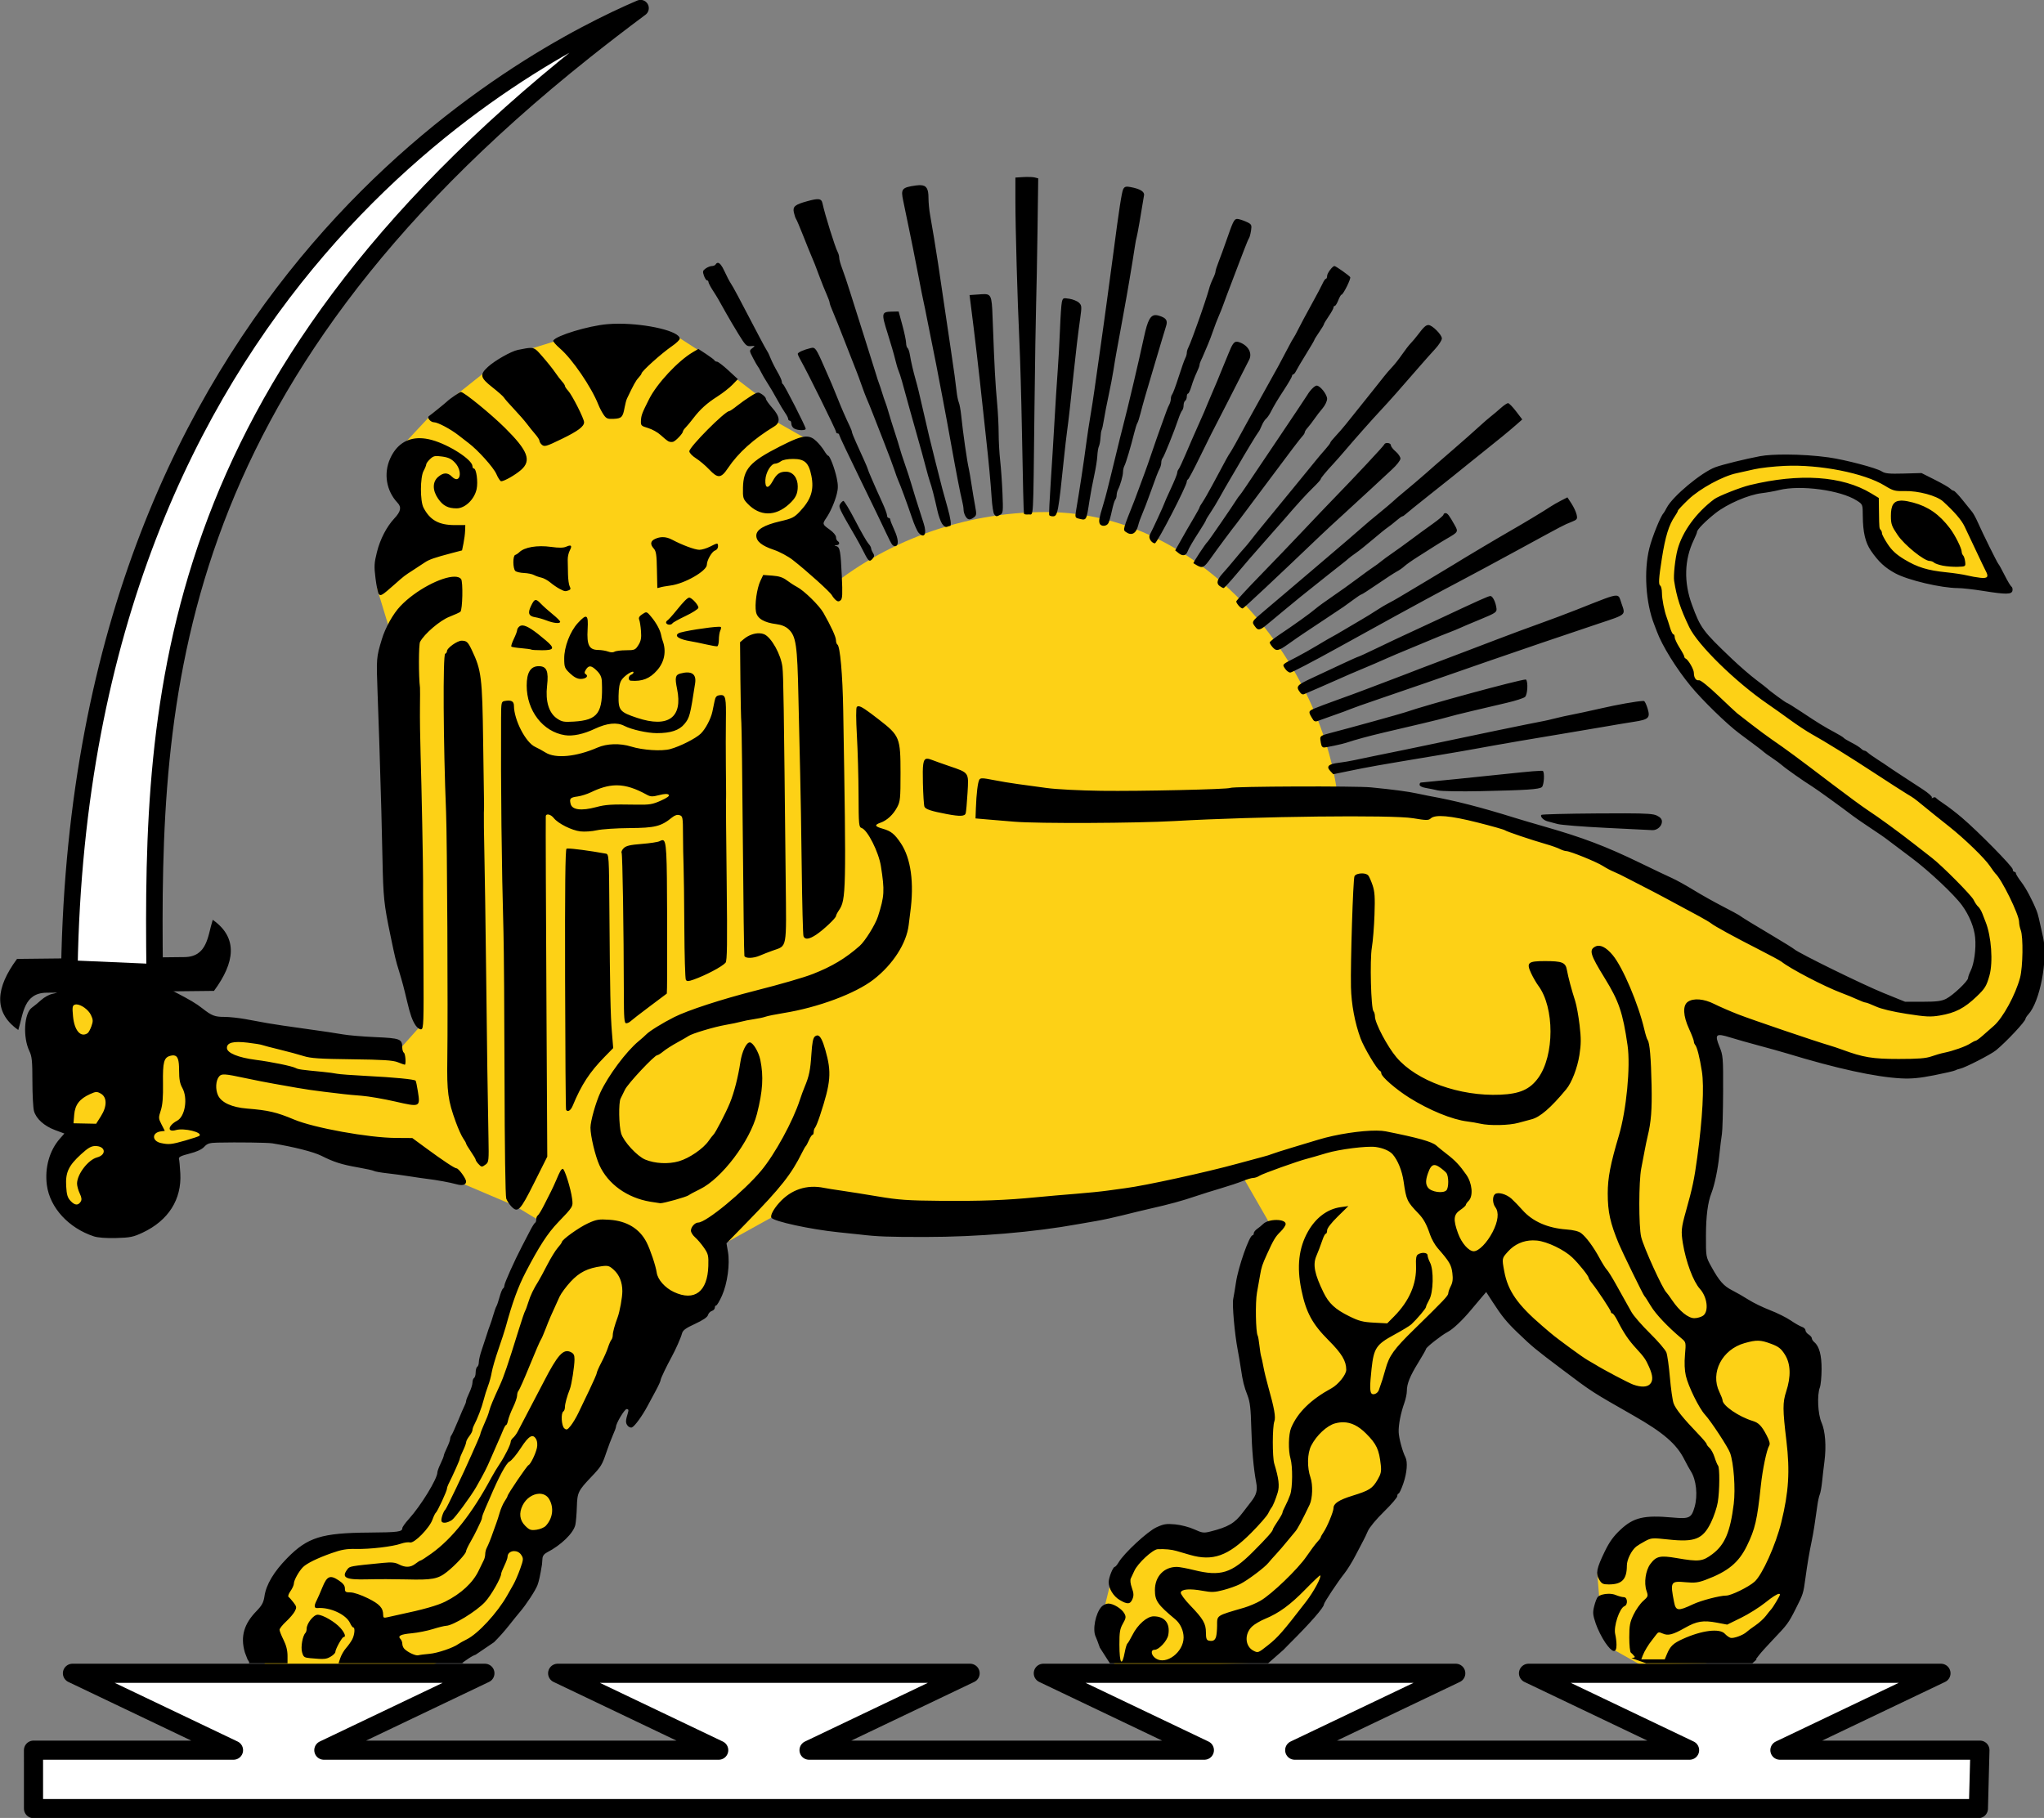 <?xml version="1.0" encoding="UTF-8" standalone="no"?>
<!-- Created with Inkscape (http://www.inkscape.org/) -->

<svg
   xmlns:dc="http://purl.org/dc/elements/1.1/"
   xmlns:cc="http://creativecommons.org/ns#"
   xmlns:rdf="http://www.w3.org/1999/02/22-rdf-syntax-ns#"
   xmlns:svg="http://www.w3.org/2000/svg"
   xmlns="http://www.w3.org/2000/svg"
   xmlns:sodipodi="http://sodipodi.sourceforge.net/DTD/sodipodi-0.dtd"
   xmlns:inkscape="http://www.inkscape.org/namespaces/inkscape"
   width="388.47mm"
   height="345.572mm"
   viewBox="0 0 1376.47 1224.467"
   id="svg4158"
   version="1.1"
   inkscape:version="0.91 r13725"
   sodipodi:docname="Lion_and_Sun_Colored.svg">
  <rect x="0" y="0" width="1376.47" height="1224.467" fill="#808080" stroke="none"/>
  <defs
     id="defs4160" />
  <sodipodi:namedview
     id="base"
     pagecolor="#ffffff"
     bordercolor="#666666"
     borderopacity="1.0"
     inkscape:pageopacity="0.0"
     inkscape:pageshadow="2"
     inkscape:zoom="0.35"
     inkscape:cx="1244.6637"
     inkscape:cy="620.80502"
     inkscape:document-units="px"
     inkscape:current-layer="layer1"
     showgrid="false"
     fit-margin-top="0"
     fit-margin-left="0"
     fit-margin-right="0"
     fit-margin-bottom="0"
     inkscape:window-width="1366"
     inkscape:window-height="705"
     inkscape:window-x="-8"
     inkscape:window-y="-8"
     inkscape:window-maximized="1" />
  <g
     inkscape:label="Layer 1"
     inkscape:groupmode="layer"
     id="layer1"
     transform="translate(213.949,414.157)">
    <g
       id="g4239"
       transform="matrix(0.859,0,0,0.859,-918.454,38.992)">
      <path
         sodipodi:nodetypes="sssss"
         inkscape:connector-curvature="0"
         id="path4191"
         d="m 1870.619,123.837 c 0,114.611 -120.052,125.935 -251.364,125.935 -131.312,0 -226.512,-51.314 -226.512,-165.926 0,-114.611 115.859,-209.875 247.171,-209.875 131.312,2e-5 230.705,135.253 230.705,249.865 z"
         style="opacity:1;fill:#fdd116;fill-opacity:1;stroke:none;stroke-width:0.605;stroke-linecap:round;stroke-linejoin:round;stroke-miterlimit:4;stroke-dasharray:none;stroke-dashoffset:0;stroke-opacity:1" />
      <path
         inkscape:connector-curvature="0"
         id="path4189"
         d="m 1135.917,-178.509 22.223,-23.739 44.447,-35.355 35.86,-17.173 19.698,-6.061 94.954,-1.515 17.173,11.112 27.779,21.213 17.173,13.132 13.637,20.203 26.769,15.152 16.163,41.416 -11.617,26.769 11.617,25.254 6.061,30.81 2.525,79.802 16.162,6.061 26.264,23.234 26.264,18.183 28.284,10.102 22.728,5.051 65.66,16.162 229.81,0 60.104,4.041 95.459,27.274 73.236,35.86 83.338,38.386 60.104,41.416 45.962,15.152 40.406,-2.525 21.718,-30.81 -0.505,-34.85 -23.233,-29.294 -51.518,-39.396 -69.701,-50.508 -53.538,-42.426 -27.779,-25.254 -23.233,-43.942 -10.607,-44.952 9.091,-27.779 11.112,-28.789 42.426,-22.223 43.942,-7.071 47.982,5.556 32.325,11.617 40.911,6.061 21.718,23.234 20.203,47.477 -13.132,4.041 -49.498,-9.091 -30.81,-19.193 -7.576,-41.921 -51.013,-9.596 -39.396,4.546 -36.365,18.183 -18.183,29.294 2.525,46.467 31.315,42.426 54.043,39.901 51.013,34.85 56.569,33.335 43.437,36.871 25.759,37.376 12.627,50.508 -11.112,33.84 -31.82,32.83 -36.871,15.657 -50.508,3.03 -54.043,-17.173 -45.457,-18.183 -31.82,-8.586 8.081,54.548 -12.627,118.188 14.142,47.982 54.548,28.789 19.698,51.518 -5.051,51.518 -6.061,66.67 -9.091,51.518 -25.759,27.274 -35.86,11.617 -50.508,1.515 -24.244,-13.637 -8.586,-39.901 -1.515,-18.183 38.891,-42.931 39.396,5.556 5.556,-35.355 -6.566,-24.244 -37.881,-37.881 -69.701,-35.86 -50.508,-51.013 -7.576,-13.132 -25.759,26.264 -31.82,38.386 -15.657,43.942 3.536,40.406 -16.163,30.81 -31.315,56.569 -55.053,67.68 -116.168,6.061 -12.627,-32.325 3.03,-16.162 6.566,-26.769 36.871,-32.83 33.335,10.102 23.739,-10.102 25.254,-23.234 -1.01,-39.396 -3.535,-43.437 -9.596,-65.66 14.647,-60.609 4.041,-8.081 -23.233,-40.406 -209.607,37.881 -114.147,-4.041 -42.426,-0.505 -41.921,23.233 -10.607,41.416 -33.84,25.759 -38.386,57.074 -40.406,83.843 -22.728,35.355 -23.233,53.033 -69.701,39.901 -117.683,-2.02 -3.03,-29.294 16.163,-38.891 29.294,-30.81 47.477,-5.556 25.759,-3.536 38.891,-80.812 30.81,-88.893 31.82,-74.751 -21.718,-13.132 -40.943,-17.41 -111.786,-32.857 -75.357,-10 -60.714,27.5 -16.429,36.071 -40.357,7.5 -13.571,-18.571 6.786,-40.714 5.714,-15 -18.571,-50.714 6.429,-38.571 21.429,-22.857 56.429,4.286 34.286,40 37.143,-5.714 110.714,13.571 7.143,2.143 17.857,-20 -21.429,-257.143 -2.857,-52.857 -10,-32.857 22.857,-56.429 2.857,-33.571 z"
         style="fill:#fdd116;fill-opacity:1;fill-rule:evenodd;stroke:none;stroke-width:1px;stroke-linecap:butt;stroke-linejoin:miter;stroke-opacity:1" />
      <path
         id="path4187"
         d="m 1624.953,-388.793 c -0.878,0.011 -1.767,0.044 -2.615,0.098 l -6.166,0.391 0,17.5 c 0,21.949 1.598,78.556 3.117,110.625 0.635,13.406 1.528,44.625 1.984,69.375 0.811,43.985 1.3,63.966 1.615,66.02 l 0,0 c 0.086,0.561 1.703,0.843 3.594,0.625 4.096,-0.471 3.579,8.752 4.644,-82.895 0.416,-35.75 0.997,-72.594 1.291,-81.875 0.294,-9.281 0.786,-35.3 1.092,-57.818 l 0.557,-40.941 -2.781,-0.699 c -1.147,-0.288 -3.699,-0.438 -6.334,-0.404 z m -83.17,6.449 c -0.318,-0.011 -0.65,-0.01 -0.998,0.002 -0.795,0.027 -1.669,0.111 -2.629,0.246 -11.049,1.556 -11.938,2.642 -9.902,12.113 1.655,7.699 3.597,17.098 4.738,22.928 0.538,2.75 1.859,9.219 2.936,14.375 1.076,5.156 3.122,15.562 4.545,23.125 1.423,7.562 3.102,16 3.73,18.75 0.628,2.75 1.779,8.375 2.557,12.5 0.777,4.125 2.465,12.562 3.75,18.75 2.062,9.929 4.419,22.038 8.883,45.625 2.556,13.506 3.674,19.572 6.221,33.75 4.197,23.365 7.481,40.317 8.746,45.145 0.651,2.486 1.185,5.729 1.185,7.205 0,1.476 0.698,3.8 1.551,5.166 1.823,2.92 3.37,3.106 6.543,0.785 2.101,-1.536 2.19,-2.401 0.941,-9.062 -0.759,-4.05 -2.023,-11.582 -2.809,-16.738 -0.786,-5.156 -1.693,-10.5 -2.018,-11.875 -1.475,-6.255 -4.596,-28.008 -6.098,-42.5 -0.427,-4.125 -1.263,-8.625 -1.857,-10 -0.595,-1.375 -1.377,-5.312 -1.74,-8.75 -0.664,-6.287 -1.973,-15.788 -4.562,-33.125 -2.925,-19.581 -3.672,-24.61 -4.82,-32.5 -1.216,-8.352 -3.112,-21.178 -5.084,-34.375 -1.517,-10.155 -4.732,-29.707 -6.281,-38.201 -0.697,-3.823 -1.266,-9.829 -1.266,-13.348 0,-7.092 -1.489,-9.832 -6.262,-9.99 z m 162.207,1.18 c -0.23,-0.008 -0.443,-0.006 -0.641,0.008 -1.319,0.089 -1.974,0.671 -2.648,1.932 -1.137,2.124 -3.344,16.437 -7.664,49.67 -1.409,10.837 -3.234,24.4 -5.047,37.5 -0.761,5.5 -1.88,13.656 -2.488,18.125 -0.608,4.469 -1.673,12.062 -2.367,16.875 -2.453,17.014 -3.776,26.356 -5.045,35.625 -0.706,5.156 -2.102,14.156 -3.102,20 -1,5.844 -2.409,15.125 -3.131,20.625 -2.131,16.231 -5.343,37.407 -8.277,54.572 -0.647,3.783 -0.383,4.673 1.529,5.166 7.018,1.808 6.625,2.412 9.174,-14.113 0.795,-5.156 2.44,-13.875 3.654,-19.375 1.214,-5.5 2.325,-12.481 2.469,-15.512 0.145,-3.031 0.702,-6.406 1.24,-7.5 0.538,-1.094 1.098,-4.19 1.242,-6.881 0.144,-2.691 0.565,-5.383 0.935,-5.982 0.37,-0.599 1.177,-4.304 1.793,-8.232 0.616,-3.929 2.276,-12.486 3.688,-19.018 1.412,-6.531 3.079,-15.25 3.705,-19.375 0.626,-4.125 1.71,-10.594 2.41,-14.375 0.7,-3.781 1.836,-9.969 2.523,-13.75 0.688,-3.781 1.866,-10.25 2.619,-14.375 2.472,-13.543 3.816,-21.149 4.971,-28.125 0.626,-3.781 1.746,-10.531 2.49,-15 0.744,-4.469 1.631,-10.094 1.971,-12.5 0.339,-2.406 0.924,-5.369 1.299,-6.582 0.547,-1.769 3.445,-18.301 5.738,-32.74 0.442,-2.777 -3.216,-4.991 -10.441,-6.322 -1.064,-0.196 -1.909,-0.315 -2.6,-0.34 z m -242.633,9.82 c -1.768,-0.057 -4.382,0.489 -8.312,1.566 -9.698,2.659 -11.536,4.18 -10.56,8.746 0.467,2.187 1.259,4.539 1.76,5.227 0.501,0.688 3.014,6.594 5.586,13.125 2.572,6.531 5.529,13.844 6.572,16.25 2.078,4.795 2.497,5.864 6.606,16.875 1.539,4.125 3.865,9.884 5.168,12.799 1.303,2.914 2.369,5.874 2.369,6.576 0,0.702 1.057,3.662 2.35,6.576 1.293,2.914 5.841,14.299 10.107,25.299 4.266,11 8.231,21.125 8.81,22.5 0.58,1.375 2.234,5.875 3.676,10 1.442,4.125 3.244,8.906 4.006,10.625 1.354,3.054 2.904,6.845 4.856,11.875 0.533,1.375 4.163,10.64 8.066,20.59 3.903,9.95 7.92,20.637 8.926,23.75 1.006,3.113 2.347,6.785 2.981,8.16 1.678,3.645 7.167,18.572 10.803,29.375 1.735,5.156 4.033,10.359 5.106,11.562 4.483,5.027 6.726,1.123 4.078,-7.1 -5.024,-15.598 -8.643,-27.167 -9.998,-31.963 -0.874,-3.094 -2.979,-9.562 -4.676,-14.375 -1.696,-4.812 -3.525,-10.438 -4.062,-12.5 -0.538,-2.062 -2.367,-7.969 -4.064,-13.125 -1.698,-5.156 -3.798,-11.906 -4.668,-15 -0.87,-3.094 -2.042,-6.75 -2.605,-8.125 -0.564,-1.375 -1.703,-4.75 -2.531,-7.5 -0.828,-2.75 -1.953,-6.125 -2.5,-7.5 -0.547,-1.375 -1.559,-4.469 -2.252,-6.875 -0.693,-2.406 -4.669,-15.062 -8.836,-28.125 -4.167,-13.062 -9.328,-29.375 -11.469,-36.25 -2.14,-6.875 -4.951,-15.248 -6.246,-18.605 -1.295,-3.357 -2.356,-7.16 -2.356,-8.453 0,-1.293 -0.536,-3.328 -1.191,-4.521 -2.008,-3.659 -10.111,-29.638 -11.887,-38.107 -0.464,-2.211 -1.336,-3.279 -3.609,-3.352 z m 328.478,15.475 c -2.302,0.117 -3.401,2.989 -8.039,16.314 -2.154,6.188 -5.004,13.996 -6.334,17.354 -1.33,3.357 -2.418,6.787 -2.418,7.621 0,0.834 -0.919,3.355 -2.041,5.604 -1.122,2.249 -2.48,5.852 -3.019,8.006 -0.832,3.325 -5.664,17.853 -8.785,26.416 -0.501,1.375 -2.136,5.875 -3.633,10 -1.497,4.125 -3.239,8.476 -3.871,9.67 -0.632,1.194 -1.15,3.03 -1.15,4.08 0,1.05 -0.539,2.884 -1.195,4.078 -0.657,1.194 -2.988,7.797 -5.182,14.672 -2.194,6.875 -4.47,13.034 -5.057,13.688 -0.587,0.653 -1.066,2.206 -1.066,3.453 0,1.247 -0.523,3.244 -1.16,4.438 -0.637,1.194 -1.556,3.297 -2.041,4.672 -0.486,1.375 -2.52,7 -4.52,12.5 -1.999,5.5 -5.241,14.781 -7.205,20.625 -1.964,5.844 -4.525,13.156 -5.693,16.25 -1.168,3.094 -3.25,8.719 -4.625,12.5 -1.375,3.781 -2.951,8 -3.502,9.375 -8.764,21.878 -8.913,22.416 -6.678,24.051 4.625,3.382 8.246,1.436 9.877,-5.309 0.498,-2.059 1.903,-5.992 3.123,-8.742 1.22,-2.75 4.022,-10.062 6.227,-16.25 4.552,-12.775 6.019,-16.581 7.592,-19.672 0.607,-1.194 1.105,-3.191 1.105,-4.438 0,-1.247 0.479,-2.8 1.065,-3.453 1.15,-1.282 9.235,-21.366 12.299,-30.551 1.034,-3.1 2.388,-6.171 3.008,-6.824 0.62,-0.653 1.129,-2.45 1.129,-3.99 0,-1.541 0.562,-3.147 1.25,-3.572 0.688,-0.425 1.25,-1.865 1.25,-3.199 0,-1.334 0.439,-2.426 0.977,-2.426 0.537,0 1.741,-2.59 2.676,-5.756 0.935,-3.166 2.745,-7.919 4.023,-10.564 1.278,-2.645 2.324,-5.407 2.324,-6.137 0,-0.73 0.496,-2.304 1.103,-3.498 0.607,-1.194 1.675,-3.576 2.373,-5.295 0.698,-1.719 2.128,-5.094 3.18,-7.5 1.052,-2.406 2.863,-7.188 4.025,-10.625 1.163,-3.438 3.106,-8.5 4.318,-11.25 1.212,-2.75 2.89,-6.969 3.728,-9.375 0.838,-2.406 1.975,-5.5 2.527,-6.875 0.553,-1.375 2.801,-7.281 4.994,-13.125 2.193,-5.844 4.441,-11.75 4.996,-13.125 0.555,-1.375 2.282,-5.875 3.836,-10 1.554,-4.125 3.22,-8.062 3.699,-8.75 0.48,-0.688 1.195,-3.363 1.592,-5.945 0.642,-4.183 0.355,-4.882 -2.639,-6.389 -1.848,-0.93 -4.818,-2.039 -6.6,-2.465 -0.718,-0.172 -1.313,-0.293 -1.844,-0.266 z m -406.875,34.443 c -0.659,-0.029 -1.258,0.384 -1.791,1.246 -0.425,0.688 -1.74,1.25 -2.922,1.25 -1.181,0 -3.365,0.852 -4.854,1.895 -2.345,1.643 -2.533,2.392 -1.406,5.625 0.715,2.051 1.808,3.73 2.428,3.73 0.62,0 1.129,0.572 1.129,1.273 0,0.701 1.531,3.654 3.404,6.562 3.596,5.584 3.9,6.101 10.268,17.549 2.221,3.994 6.704,11.587 9.961,16.875 5.389,8.749 6.252,9.585 9.582,9.285 3.521,-0.317 3.566,-0.257 1.182,1.6 -2.457,1.914 -2.453,1.979 0.594,7.83 1.69,3.245 3.369,6.182 3.73,6.525 0.362,0.344 1.483,2.312 2.492,4.375 1.009,2.062 3.311,6 5.113,8.75 1.802,2.75 5.099,8.352 7.326,12.449 2.228,4.098 5.13,8.966 6.449,10.818 1.319,1.852 2.398,3.983 2.398,4.736 0,0.753 0.562,1.371 1.25,1.371 0.688,0 1.25,1.097 1.25,2.438 0,1.341 0.984,3.01 2.188,3.711 2.734,1.592 9.062,1.741 9.062,0.213 0,-1.688 -16.692,-34.419 -17.801,-34.904 -0.523,-0.229 -0.949,-1.187 -0.949,-2.131 0,-0.944 -1.576,-4.413 -3.5,-7.709 -1.924,-3.296 -4.268,-7.961 -5.209,-10.367 -0.941,-2.406 -2.153,-4.964 -2.693,-5.684 -0.541,-0.72 -3.464,-6.064 -6.496,-11.875 -16.323,-31.282 -20.093,-38.345 -21.994,-41.191 -1.148,-1.719 -3.425,-6.078 -5.061,-9.688 -1.943,-4.287 -3.681,-6.494 -5.131,-6.559 z m 483.344,2.496 c -1.548,0 -5.76,5.655 -5.76,7.734 0,1.245 -0.426,2.266 -0.945,2.266 -0.52,0 -1.663,1.619 -2.539,3.6 -0.876,1.98 -4.821,9.433 -8.766,16.562 -3.945,7.129 -8.567,15.775 -10.273,19.213 -1.706,3.438 -3.386,6.531 -3.734,6.875 -0.348,0.344 -2.38,4 -4.514,8.125 -4.82,9.318 -10.443,19.693 -14.229,26.25 -1.587,2.75 -4.4,7.812 -6.25,11.25 -1.85,3.438 -4.655,8.5 -6.234,11.25 -1.579,2.75 -4.38,7.812 -6.225,11.25 -6.032,11.243 -11.632,21.224 -12.639,22.527 -0.954,1.235 -2.099,3.325 -13.69,24.973 -2.945,5.5 -6.391,11.492 -7.658,13.316 -1.267,1.825 -2.305,3.629 -2.305,4.008 0,0.379 -1.767,3.669 -3.926,7.309 -4.208,7.096 -7.101,12.117 -12.043,20.906 l -3.117,5.541 2.728,2.209 c 3.033,2.456 5.697,1.997 6.91,-1.189 1.048,-2.753 4.073,-7.942 9.795,-16.813 2.559,-3.966 4.652,-7.52 4.652,-7.898 0,-0.378 1.597,-3.04 3.551,-5.914 1.953,-2.874 5.246,-8.318 7.316,-12.1 2.071,-3.781 5.614,-9.969 7.873,-13.75 2.259,-3.781 5.07,-8.562 6.246,-10.625 5.27,-9.241 15.613,-26.308 16.287,-26.875 0.409,-0.344 1.475,-2.435 2.369,-4.646 0.894,-2.212 2.397,-4.661 3.34,-5.443 0.943,-0.783 2.494,-2.912 3.445,-4.73 3.446,-6.583 5.315,-9.712 11.143,-18.656 3.261,-5.006 5.93,-9.646 5.93,-10.312 0,-0.666 0.422,-1.216 0.938,-1.221 0.516,-0.005 1.548,-1.271 2.295,-2.812 0.747,-1.542 4.263,-7.485 7.812,-13.207 3.55,-5.722 6.455,-10.684 6.455,-11.025 0,-0.341 1.688,-3.073 3.75,-6.07 2.062,-2.998 3.75,-5.81 3.75,-6.25 0,-0.44 1.688,-3.252 3.75,-6.25 2.062,-2.998 3.75,-6.054 3.75,-6.789 0,-0.736 0.456,-1.336 1.016,-1.336 0.559,0 1.79,-1.969 2.734,-4.375 0.944,-2.406 2.062,-4.375 2.486,-4.375 1.36,0 7.615,-12.574 6.861,-13.793 -0.808,-1.307 -11.294,-8.707 -12.338,-8.707 z m -274.352,22.027 c -1.385,-0.013 -3.103,0.145 -5.238,0.291 l -6.484,0.443 0.904,7.057 c 3.281,25.609 6.447,52.761 9.42,80.807 0.729,6.875 1.917,17.844 2.643,24.375 2.087,18.797 3.569,34.715 4.363,46.875 0.404,6.188 1.309,11.953 2.012,12.812 1.544,1.887 1.754,1.9 4.746,0.299 2.172,-1.163 2.311,-2.484 1.734,-16.562 -0.345,-8.415 -1.161,-20.08 -1.814,-25.924 -0.653,-5.844 -1.191,-15.449 -1.191,-21.346 0,-5.896 -0.547,-16.584 -1.211,-23.75 -1.373,-14.81 -2.099,-28.198 -3.307,-60.949 -0.779,-21.133 -0.572,-24.374 -6.576,-24.428 z m 62.943,3.242 c -1.529,0.077 -1.825,0.888 -2.314,3.084 -0.432,1.936 -1.079,11.396 -1.438,21.021 -0.359,9.625 -1.185,24.531 -1.836,33.125 -0.651,8.594 -1.78,26.312 -2.506,39.375 -0.726,13.062 -2.059,34.719 -2.963,48.125 -0.904,13.406 -1.42,24.797 -1.146,25.312 0.274,0.516 1.547,0.938 2.828,0.938 3.809,0 4.292,-2.541 8.793,-46.25 0.743,-7.219 1.856,-16.781 2.471,-21.25 1.121,-8.15 2.779,-22.846 5.076,-45 1.635,-15.764 3.453,-30.943 5.139,-42.924 1.266,-8.999 1.186,-9.984 -0.977,-12.068 -1.295,-1.248 -4.673,-2.643 -7.506,-3.098 -1.224,-0.196 -2.159,-0.335 -2.887,-0.381 -0.273,-0.017 -0.516,-0.021 -0.734,-0.01 z m -130.26,10.355 -5.221,0.111 c -8.264,0.177 -8.448,1.086 -3.438,16.969 2.458,7.793 5.13,16.982 5.936,20.42 0.806,3.438 1.968,7.375 2.584,8.75 0.616,1.375 1.896,5.312 2.846,8.75 0.949,3.438 3.742,13.562 6.203,22.5 2.461,8.938 5.542,19.906 6.848,24.375 1.305,4.469 3.616,12.906 5.135,18.75 1.518,5.844 3.192,11.75 3.721,13.125 1.16,3.019 3.581,12.401 5.742,22.246 0.875,3.985 2.524,8.67 3.664,10.41 1.283,1.958 2.793,2.889 3.959,2.441 1.036,-0.398 2.119,-0.723 2.406,-0.723 1.196,0 0.366,-5.91 -2.002,-14.24 -3.68,-12.947 -4.428,-15.772 -9.445,-35.76 -4.866,-19.387 -5.152,-20.58 -9.312,-38.75 -3.846,-16.796 -4.617,-19.977 -6.217,-25.625 -2.05,-7.238 -3.692,-14.323 -4.57,-19.719 -0.422,-2.595 -1.255,-5.019 -1.85,-5.387 -0.595,-0.368 -1.107,-2.181 -1.139,-4.031 -0.032,-1.85 -1.362,-8.145 -2.955,-13.988 l -2.894,-10.625 z m 201.742,2.861 c -4.363,-0.216 -6.575,4.154 -9.369,17.139 -4.18,19.423 -12.736,55.739 -16.49,70 -1.267,4.812 -3.431,13.531 -4.811,19.375 -1.379,5.844 -3.436,14.281 -4.572,18.75 -1.136,4.469 -2.534,10.094 -3.106,12.5 -0.571,2.406 -1.972,7.469 -3.115,11.25 -3.099,10.254 -3.476,12.273 -2.678,14.354 0.992,2.586 5.455,2.397 6.869,-0.291 0.633,-1.203 1.867,-5.562 2.742,-9.688 0.875,-4.125 2.064,-8.034 2.643,-8.688 0.579,-0.653 1.053,-2.208 1.053,-3.455 0,-1.247 0.493,-3.244 1.096,-4.438 1.847,-3.655 3.904,-10.946 3.904,-13.838 0,-1.507 0.518,-3.718 1.152,-4.912 1.207,-2.272 5.06,-15.25 7.693,-25.92 0.848,-3.438 1.93,-6.812 2.404,-7.5 0.474,-0.688 1.571,-4.062 2.438,-7.5 1.79,-7.1 4.408,-16.216 10.59,-36.875 2.366,-7.906 5.215,-17.469 6.332,-21.25 1.118,-3.781 2.56,-8.545 3.205,-10.586 1.388,-4.388 -0.084,-6.378 -5.971,-8.066 -0.719,-0.206 -1.387,-0.33 -2.01,-0.361 z m -421.064,6.729 c -3.151,-3.5e-4 -6.227,0.119 -9.145,0.375 -14.838,1.302 -39.869,8.9 -42.305,12.842 -0.365,0.591 2.027,3.393 5.316,6.227 9.674,8.333 24.631,30.26 30.076,44.092 0.947,2.406 2.805,5.944 4.127,7.863 2.094,3.04 3.122,3.451 7.99,3.199 6.131,-0.317 7.072,-1.321 8.465,-9.029 0.481,-2.663 1.312,-5.757 1.844,-6.875 5.175,-10.88 6.919,-14.036 8.975,-16.242 1.313,-1.409 2.387,-2.911 2.387,-3.338 0,-1.778 15.682,-15.87 24.062,-21.623 3.266,-2.242 5.938,-4.827 5.938,-5.746 0,-5.875 -25.675,-11.742 -47.73,-11.744 z m 634.726,1.035 c -2.064,0 -3.778,1.563 -8.246,7.518 -1.719,2.291 -4.272,5.334 -5.672,6.762 -1.4,1.428 -4.462,5.386 -6.805,8.797 -2.343,3.411 -5.857,7.874 -7.809,9.916 -1.952,2.042 -4.794,5.33 -6.318,7.305 -2.349,3.044 -12.295,15.495 -30.111,37.701 -2.151,2.681 -5.738,6.807 -7.973,9.17 -2.234,2.362 -4.076,4.67 -4.092,5.127 -0.016,0.457 -1.844,2.867 -4.062,5.357 -2.218,2.49 -5.158,5.943 -6.533,7.672 -1.375,1.729 -8.406,10.342 -15.625,19.141 -28.584,34.842 -32.008,39.044 -35.625,43.725 -2.062,2.669 -4.594,5.731 -5.625,6.805 -1.031,1.073 -4.405,5.029 -7.496,8.791 -3.091,3.762 -7.169,8.527 -9.064,10.59 -4.71,5.125 -5.523,8.173 -2.728,10.217 1.247,0.912 2.661,1.658 3.143,1.658 0.482,0 5.013,-4.922 10.07,-10.938 5.057,-6.016 9.478,-11.219 9.824,-11.562 0.346,-0.344 4.284,-4.84 8.752,-9.99 4.468,-5.15 9.909,-11.338 12.09,-13.75 2.181,-2.412 5.171,-5.791 6.644,-7.51 9.905,-11.551 17.694,-20.104 22.828,-25.07 3.266,-3.159 5.938,-6.128 5.938,-6.598 0,-0.861 3.956,-5.654 10.348,-12.537 1.91,-2.057 5.657,-6.312 8.328,-9.455 8.216,-9.67 21.719,-24.902 28.385,-32.021 6.665,-7.119 16.096,-17.763 30.439,-34.357 3.781,-4.375 9.25,-10.514 12.152,-13.645 2.902,-3.13 5.293,-6.866 5.312,-8.303 0.039,-2.87 -7.573,-10.514 -10.469,-10.514 z m -150.522,13.068 c -2.2,0.12 -3.562,2.513 -6.344,9.432 -1.52,3.781 -3.373,8.281 -4.115,10 -0.743,1.719 -1.781,4.25 -2.307,5.625 -0.979,2.561 -3.018,7.424 -6.814,16.25 -1.183,2.75 -2.73,6.406 -3.439,8.125 -0.709,1.719 -1.753,4.25 -2.32,5.625 -0.567,1.375 -2.934,6.719 -5.26,11.875 -2.325,5.156 -6.367,14.438 -8.98,20.625 -2.614,6.188 -5.233,11.784 -5.822,12.438 -0.59,0.653 -1.072,1.931 -1.072,2.84 0,0.909 -2.25,6.476 -5,12.373 -2.75,5.897 -5,10.959 -5,11.248 0,0.651 -9.613,21.532 -11.297,24.539 -0.842,1.503 -0.737,2.97 0.336,4.688 0.859,1.375 2.412,2.462 3.449,2.418 1.747,-0.075 25.012,-45.073 25.012,-48.377 0,-0.734 0.422,-1.521 0.938,-1.75 0.516,-0.229 4.499,-7.729 8.854,-16.666 4.354,-8.938 8.526,-17.375 9.27,-18.75 1.536,-2.838 23.982,-46.775 29.846,-58.422 2.579,-5.123 -0.618,-11.015 -7.369,-13.582 -1.004,-0.382 -1.829,-0.593 -2.562,-0.553 z m -332.016,4.758 c -0.153,-0.012 -0.31,-0.01 -0.473,0.002 -0.37,0.028 -0.77,0.11 -1.221,0.215 -5.425,1.267 -10.266,3.422 -10.266,4.57 0,0.583 1.221,3.186 2.713,5.785 4.833,8.418 27.287,53.9 27.287,55.271 0,0.732 0.562,1.33 1.25,1.33 0.688,0 1.25,0.505 1.25,1.125 0,0.62 7.516,16.51 16.705,35.312 9.189,18.802 18.243,37.562 20.119,41.688 1.876,4.125 4.005,8.221 4.731,9.104 0.726,0.882 1.939,1.401 2.695,1.152 2.563,-0.843 2.162,-5.685 -1.051,-12.709 -1.76,-3.849 -3.199,-7.542 -3.199,-8.209 0,-0.667 -0.562,-1.213 -1.25,-1.213 -0.688,0 -1.25,-0.905 -1.25,-2.01 0,-1.105 -1.727,-5.745 -3.838,-10.312 -2.111,-4.567 -4.304,-9.428 -4.875,-10.803 -0.571,-1.375 -2.22,-5.166 -3.664,-8.424 -1.444,-3.258 -2.623,-6.195 -2.623,-6.525 0,-0.331 -1.342,-3.571 -2.982,-7.201 -1.64,-3.63 -4.453,-9.851 -6.25,-13.824 -1.797,-3.973 -3.268,-7.685 -3.268,-8.246 0,-0.561 -0.79,-2.654 -1.756,-4.65 -3.048,-6.304 -6.773,-14.848 -9.527,-21.855 -1.464,-3.726 -3.521,-8.742 -4.57,-11.148 -1.049,-2.406 -2.888,-6.625 -4.086,-9.375 -6.831,-15.676 -8.305,-18.871 -10.602,-19.049 z m -221.406,0.117 c -2.151,-0.021 -5.085,0.603 -9.928,1.561 -5.221,1.033 -18.004,8.276 -23.52,13.328 -6.613,6.057 -6.084,8.465 3.522,16.014 4.471,3.513 8.549,7.135 9.062,8.049 0.514,0.914 4.036,4.939 7.826,8.945 3.79,4.006 8.367,9.254 10.172,11.66 1.805,2.406 4.75,6.062 6.545,8.125 1.795,2.062 3.265,4.341 3.266,5.062 8e-4,0.722 0.677,1.988 1.502,2.812 2.256,2.256 3.328,1.974 16.09,-4.223 12.614,-6.124 17.41,-9.717 17.41,-13.043 0,-2.805 -9.401,-21.37 -12.512,-24.709 -1.369,-1.47 -2.488,-3.152 -2.488,-3.738 0,-0.587 -1.013,-2.157 -2.25,-3.49 -1.237,-1.333 -3.705,-4.569 -5.484,-7.193 -1.779,-2.624 -6.182,-8.132 -9.783,-12.24 -4.436,-5.06 -5.844,-6.885 -9.43,-6.92 z m 131.523,0.809 -4.295,2.535 c -11.7,6.903 -28.169,24.572 -34.336,36.838 -5.525,10.988 -6.156,12.655 -6.365,16.834 -0.193,3.849 0.146,4.203 5.598,5.818 3.192,0.946 7.625,3.421 9.851,5.5 2.226,2.079 4.925,4.271 5.996,4.871 1.071,0.6 2.825,0.766 3.898,0.369 2.14,-0.791 7.574,-6.585 7.574,-8.08 8e-4,-0.516 0.986,-1.94 2.189,-3.166 1.203,-1.226 3.875,-4.447 5.938,-7.156 5.392,-7.083 10.665,-11.841 19.008,-17.15 4.027,-2.563 9.258,-6.656 11.623,-9.096 l 4.299,-4.438 -7.41,-6.84 c -4.075,-3.763 -8.091,-6.842 -8.924,-6.842 -0.832,0 -1.7,-0.435 -1.93,-0.967 -0.229,-0.531 -3.184,-2.78 -6.566,-4.998 l -6.148,-4.033 z m 484.758,28.748 c -1.559,0 -5.146,3.583 -7.348,7.338 -0.748,1.277 -10.979,16.602 -22.734,34.055 -11.755,17.453 -23.258,34.545 -25.561,37.982 -2.303,3.438 -4.497,6.531 -4.877,6.875 -0.379,0.344 -1.252,1.529 -1.94,2.635 -3.332,5.357 -22.38,33.068 -23.107,33.615 -1.387,1.044 -11.524,16.418 -11.068,16.787 0.234,0.189 1.551,0.972 2.926,1.74 4.258,2.378 5.463,1.709 10.94,-6.064 4.839,-6.869 17.437,-23.805 19.963,-26.838 0.573,-0.688 4.155,-5.469 7.959,-10.625 3.805,-5.156 7.587,-10.219 8.406,-11.25 0.819,-1.031 5.874,-7.781 11.23,-15 13.759,-18.541 22.496,-30.015 24.314,-31.928 0.859,-0.904 1.562,-2.141 1.562,-2.748 0,-0.607 0.999,-2.195 2.221,-3.527 1.222,-1.333 3.576,-4.391 5.232,-6.797 1.656,-2.406 4.595,-6.224 6.529,-8.482 1.946,-2.272 3.518,-5.592 3.518,-7.432 0,-3.394 -5.485,-10.336 -8.166,-10.336 z m -670.894,5 c -0.937,0 -8.975,5.505 -10.94,7.492 -0.993,1.005 -12.797,10.544 -14.197,11.475 -1.709,1.135 1.365,4.781 4.037,4.787 2.959,0.008 13.066,5.373 19.211,10.197 2.924,2.296 6.443,5.018 7.82,6.049 7.325,5.485 19.661,19.202 21.84,24.285 1.347,3.143 3.054,5.715 3.793,5.715 2.427,0 11.089,-4.941 15.586,-8.889 8.36,-7.34 5.411,-15.055 -12.576,-32.914 -10.949,-10.871 -32.194,-28.197 -34.574,-28.197 z m 232.924,0.512 c -1.228,0.042 -2.705,0.9 -5.769,2.805 -3.149,1.957 -7.998,5.387 -10.777,7.621 -2.779,2.234 -5.489,4.062 -6.021,4.062 -3.366,0 -31.295,28.117 -31.295,31.506 0,1.235 2.293,3.66 5.189,5.488 2.854,1.802 7.495,5.72 10.312,8.707 6.878,7.292 9.339,7.124 14.791,-1.014 8.028,-11.982 20.109,-22.862 36.27,-32.662 5.058,-3.067 4.57,-7.72 -1.527,-14.572 -2.731,-3.069 -4.98,-6.27 -5,-7.113 -0.019,-0.844 -1.426,-2.443 -3.125,-3.557 -1.286,-0.843 -2.092,-1.304 -3.047,-1.271 z m 587.979,8.238 c -0.766,0 -3.321,1.73 -5.68,3.844 -2.358,2.114 -5.857,5.067 -7.775,6.562 -1.918,1.495 -5.615,4.688 -8.215,7.094 -3.858,3.572 -14.779,13.23 -21.908,19.375 -8.769,7.559 -20.268,17.587 -20.764,18.107 -0.786,0.826 -15.771,13.544 -19.904,16.893 -1.697,1.375 -4.275,3.625 -5.729,5 -1.454,1.375 -6.548,5.672 -11.318,9.549 -4.771,3.877 -9.805,8.095 -11.186,9.375 -2.572,2.383 -19.032,16.499 -41.238,35.365 -6.875,5.841 -16.492,14.014 -21.371,18.164 -4.879,4.15 -11.838,10.047 -15.465,13.102 -10.968,9.238 -10.775,8.875 -7.191,13.508 1.771,2.289 3.577,1.93 7.777,-1.541 2.062,-1.704 4.312,-3.55 5,-4.102 0.688,-0.552 4.926,-4.079 9.418,-7.838 4.492,-3.758 10.399,-8.617 13.125,-10.797 18.399,-14.71 28.449,-22.698 31.967,-25.41 2.23,-1.719 4.658,-3.706 5.396,-4.416 0.738,-0.71 3.312,-2.64 5.719,-4.289 2.406,-1.649 8.369,-6.411 13.252,-10.584 4.883,-4.173 10.145,-8.43 11.691,-9.461 1.546,-1.031 4.582,-3.413 6.746,-5.293 2.164,-1.88 4.317,-3.426 4.783,-3.438 0.467,-0.011 1.592,-0.739 2.5,-1.617 0.908,-0.878 8.965,-7.395 17.902,-14.484 18.154,-14.4 22.058,-17.525 31.684,-25.355 3.677,-2.991 9.021,-7.284 11.875,-9.541 9.993,-7.9 19.786,-15.936 24.902,-20.436 l 5.16,-4.537 -4.881,-6.4 c -2.684,-3.52 -5.507,-6.398 -6.274,-6.398 z m -550.545,26.221 c -4.329,0.162 -10.278,2.64 -20.412,7.803 -23.346,11.892 -28.504,17.65 -28.822,32.174 -0.175,7.999 0.086,8.916 3.562,12.576 9.593,10.101 21.834,10.245 32.609,0.383 5.158,-4.721 6.766,-8.025 6.766,-13.906 0,-6.698 -3.853,-11.5 -9.226,-11.5 -4.898,0 -7.327,1.738 -10.475,7.5 -3.392,6.208 -5.986,5.773 -5.686,-0.953 0.265,-5.934 4.346,-12.775 7.658,-12.838 1.156,-0.022 3.195,-0.866 4.529,-1.875 1.475,-1.116 5.223,-1.834 9.557,-1.834 9.112,0 12.282,2.928 14.344,13.256 2.193,10.983 -0.226,18.549 -8.885,27.783 -4.545,4.847 -6.184,5.671 -15.635,7.869 -12.595,2.929 -18.661,6.563 -18.674,11.186 -0.012,4.514 4.281,8.003 13.742,11.17 4.469,1.496 11.127,5.059 14.795,7.916 10.851,8.452 29.215,25.001 30.701,27.666 0.758,1.359 2.221,3.141 3.25,3.959 1.422,1.13 2.291,1.14 3.617,0.039 1.417,-1.176 1.593,-4.749 0.93,-18.959 -0.927,-19.867 -1.467,-22.781 -4.359,-23.549 -1.804,-0.479 -1.788,-0.564 0.129,-0.691 2.388,-0.158 2.927,-2.04 0.938,-3.27 -0.688,-0.425 -1.25,-1.829 -1.25,-3.119 0,-1.311 -2.194,-3.896 -4.975,-5.863 -5.705,-4.036 -5.834,-4.457 -2.748,-8.951 3.297,-4.802 6.674,-12.48 8.33,-18.941 1.096,-4.276 1.085,-7.274 -0.039,-12.5 -1.659,-7.711 -5.399,-17.5 -6.686,-17.5 -0.465,0 -1.876,-1.747 -3.137,-3.881 -1.261,-2.134 -3.997,-5.509 -6.08,-7.5 -2.616,-2.5 -5.002,-3.775 -8.369,-3.648 z m -302.535,1.266 c -10.482,-0.105 -18.519,5.345 -23.299,15.986 -5.282,11.761 -3.024,25.273 5.791,34.656 3.265,3.476 2.587,6.822 -2.482,12.246 -6.075,6.5 -11.142,16.281 -13.664,26.379 -2.168,8.68 -2.305,11.183 -1.119,20.625 0.742,5.91 1.896,11.438 2.564,12.285 1.452,1.84 2.497,1.204 12.336,-7.498 7.811,-6.908 7.514,-6.679 14.861,-11.424 3.094,-1.998 7.077,-4.619 8.854,-5.822 3.399,-2.303 7.807,-3.833 21.125,-7.33 l 8.104,-2.127 1.127,-5.545 c 0.62,-3.049 1.192,-7.512 1.272,-9.918 l 0.144,-4.375 -8.125,0 c -12.591,0 -19.537,-3.851 -24.643,-13.664 -2.719,-5.225 -2.672,-23.827 0.072,-28.836 1.13,-2.062 2.062,-4.356 2.062,-5.096 0,-0.74 1.372,-2.625 3.039,-4.191 2.663,-2.502 3.808,-2.742 9.428,-1.969 4.908,0.675 7.256,1.795 10.088,4.816 6.378,6.804 4.005,17.366 -2.451,10.91 -3.365,-3.365 -6.656,-3.286 -10.777,0.26 -4.502,3.873 -4.511,10.554 -0.024,17.029 3.876,5.593 7.73,7.615 14.514,7.615 6.64,0 13.943,-7.024 15.69,-15.088 1.235,-5.702 -0.195,-16.162 -2.209,-16.162 -0.572,0 -1.039,-0.78 -1.039,-1.732 0,-5.1 -18.164,-16.856 -31.875,-20.629 -3.301,-0.908 -6.428,-1.373 -9.363,-1.402 z m 758.537,3.775 c -0.192,-0.007 -0.384,-0.002 -0.57,0.016 -0.896,0.085 -1.69,0.456 -1.938,1.162 -0.404,1.153 -23.211,25.562 -39.848,42.648 -4.499,4.621 -15.187,15.833 -23.75,24.916 -8.563,9.083 -23.862,25.033 -33.998,35.443 -10.136,10.41 -18.427,19.445 -18.438,20.078 0,0.633 0.935,2.195 2.088,3.469 1.153,1.274 2.504,2.161 3.002,1.973 1.169,-0.443 26.642,-24.325 61.029,-57.217 3.953,-3.781 12.46,-11.656 18.904,-17.5 6.445,-5.844 15.965,-14.605 21.156,-19.469 5.191,-4.864 12.391,-11.551 16,-14.859 3.609,-3.308 6.562,-7.099 6.562,-8.424 0,-1.325 -1.688,-3.831 -3.75,-5.566 -2.062,-1.735 -3.75,-3.948 -3.75,-4.918 0,-1.07 -1.361,-1.704 -2.701,-1.752 z m 312.607,9.041 c -8.33,-0.023 -15.728,0.4 -20.531,1.299 -11.457,2.145 -29.485,6.588 -35,8.627 -10.971,4.057 -33.525,22.861 -38.139,31.797 -1.022,1.979 -2.139,3.879 -2.484,4.223 -2.295,2.287 -8.911,18.615 -11.113,27.426 -4.454,17.813 -2.877,42.924 3.754,59.762 0.609,1.547 1.572,4.078 2.141,5.625 4.072,11.084 15.199,29.048 26.516,42.812 9.039,10.994 28.27,29.732 37.955,36.979 4.059,3.037 9.965,7.443 13.125,9.789 3.16,2.346 6.027,4.596 6.371,5.002 0.344,0.406 3.156,2.424 6.25,4.484 3.094,2.061 6.733,4.747 8.088,5.971 2.683,2.423 17.052,12.523 23.512,16.525 3.47,2.15 22.407,15.833 32.15,23.229 1.719,1.305 6.219,4.428 10,6.939 11.298,7.505 14.456,9.692 18.256,12.646 1.99,1.548 9.807,7.43 17.369,13.072 13.714,10.231 33.531,28.877 39.658,37.314 5.692,7.838 9.507,17.236 10.26,25.279 0.828,8.853 -0.779,20.478 -3.615,26.164 -1.06,2.126 -1.928,4.591 -1.928,5.479 0,2.398 -11.902,13.667 -17.236,16.32 -3.663,1.822 -7.531,2.309 -18.389,2.309 l -13.75,0 -16.875,-6.842 c -16.289,-6.603 -66.168,-31.071 -70,-34.34 -1.031,-0.879 -8.344,-5.431 -16.25,-10.117 -15.481,-9.175 -24.874,-14.934 -26.887,-16.482 -0.694,-0.534 -6.6,-3.717 -13.125,-7.074 -6.525,-3.357 -16.74,-9.099 -22.701,-12.76 -5.961,-3.661 -13.555,-7.866 -16.875,-9.346 -3.32,-1.48 -14.475,-6.787 -24.787,-11.797 -27.093,-13.161 -44.998,-19.96 -75.625,-28.713 -7.906,-2.26 -18.031,-5.246 -22.5,-6.637 -27.726,-8.631 -47.295,-13.634 -67.5,-17.254 -1.719,-0.308 -5.938,-1.173 -9.375,-1.922 -7.171,-1.563 -18.37,-3.051 -36.25,-4.816 -11.94,-1.179 -108.36,-0.801 -110.355,0.432 -1.794,1.108 -70.984,2.666 -100.895,2.271 -17.228,-0.227 -35.588,-1.178 -43.125,-2.23 -7.219,-1.008 -17.344,-2.388 -22.5,-3.068 -5.156,-0.68 -13.809,-2.121 -19.229,-3.201 -8.166,-1.627 -10.032,-1.677 -10.887,-0.295 -1.22,1.975 -2.324,11.021 -2.723,22.314 l -0.287,8.125 10,0.867 c 5.5,0.477 14.781,1.252 20.625,1.723 19.003,1.531 94.874,1.203 125.625,-0.543 65.156,-3.699 170.425,-4.934 186.801,-2.191 10.432,1.747 12.04,1.761 13.85,0.123 3.559,-3.221 15.126,-2.206 36.643,3.215 11.062,2.787 20.697,5.51 21.41,6.053 1.417,1.077 20.602,7.551 32.547,10.982 4.125,1.185 8.906,2.882 10.625,3.77 1.719,0.887 3.972,1.617 5.008,1.621 2.95,0.012 23.863,8.51 28.733,11.676 2.411,1.568 6.226,3.595 8.476,4.504 2.25,0.909 7.032,3.224 10.625,5.141 3.594,1.917 9.627,5.028 13.408,6.914 6.13,3.057 20.78,10.861 43.125,22.973 4.125,2.236 8.275,4.71 9.223,5.496 2.511,2.084 18.419,10.787 37.027,20.258 8.938,4.549 17.094,8.953 18.125,9.785 6.758,5.454 33.723,19.504 46.875,24.424 4.125,1.543 9.811,3.88 12.637,5.195 2.825,1.315 5.711,2.393 6.412,2.393 0.701,0 4.296,1.381 7.988,3.07 4.215,1.929 13.224,4.087 24.213,5.799 14.967,2.332 18.711,2.522 25.859,1.32 12.316,-2.071 19.368,-5.721 29.141,-15.088 6.398,-6.132 7.577,-8.075 9.875,-16.266 2.948,-10.508 1.5,-30.822 -2.99,-41.961 -0.554,-1.375 -1.687,-4.31 -2.518,-6.521 -0.831,-2.212 -2.305,-4.679 -3.275,-5.484 -0.97,-0.805 -2.6,-3.216 -3.623,-5.355 -1.731,-3.62 -24.596,-26.669 -32.647,-32.91 -1.965,-1.523 -8.09,-6.305 -13.613,-10.625 -12.648,-9.894 -27.884,-21.009 -36.992,-26.988 -3.868,-2.539 -16.243,-11.626 -27.5,-20.191 -26.675,-20.298 -36.426,-27.504 -47.435,-35.051 -3.51,-2.406 -10.691,-7.722 -15.957,-11.814 -5.266,-4.093 -10.332,-8.03 -11.258,-8.75 -0.926,-0.72 -7.58,-6.936 -14.787,-13.811 -7.52,-7.173 -13.937,-12.324 -15.059,-12.09 -2.379,0.497 -4.05,-1.899 -4.076,-5.842 -0.018,-2.774 -4.418,-10.336 -6.537,-11.234 -0.54,-0.229 -0.982,-0.913 -0.982,-1.52 0,-0.606 -1.688,-3.763 -3.75,-7.016 -2.062,-3.252 -3.75,-6.928 -3.75,-8.168 0,-1.24 -0.471,-2.256 -1.049,-2.256 -0.578,0 -1.767,-2.391 -2.643,-5.312 -0.876,-2.922 -2.016,-6.438 -2.533,-7.812 -1.931,-5.132 -3.775,-14.569 -3.775,-19.318 0,-2.7 -0.625,-5.295 -1.391,-5.768 -1.411,-0.872 -1.115,-5.649 1.316,-21.164 2.728,-17.406 5.506,-26.406 10.281,-33.316 1.261,-1.825 2.293,-3.723 2.293,-4.217 0,-0.494 3.697,-4.434 8.215,-8.756 8.931,-8.544 27.045,-18.423 37.844,-20.639 3.199,-0.656 9.473,-2.055 13.941,-3.107 4.469,-1.052 15.156,-2.24 23.75,-2.639 27.39,-1.272 62.428,5.659 78.449,15.518 6.446,3.966 8.003,4.394 15.301,4.209 10.938,-0.278 25.426,3.616 30.414,8.176 8.919,8.153 14.328,14.429 16.752,19.439 1.419,2.933 5.481,11.52 9.027,19.082 3.546,7.562 6.978,14.728 7.627,15.922 2.534,4.665 1.505,6.013 -4.133,5.41 -2.922,-0.313 -7.689,-1.162 -10.594,-1.887 -2.905,-0.725 -10.217,-1.821 -16.25,-2.436 -14.657,-1.493 -22.585,-3.935 -32.797,-10.105 -6.25,-3.776 -9.728,-6.964 -13.035,-11.945 -2.481,-3.737 -4.512,-7.553 -4.512,-8.48 0,-0.927 -0.422,-2.107 -0.938,-2.623 -1.213,-1.213 -1.222,-1.306 -1.406,-14.176 l -0.156,-10.947 -5.938,-3.598 c -22.654,-13.732 -56.074,-15.996 -95.312,-6.457 -7.26,1.765 -24.531,8.598 -27.699,10.959 -14.232,10.606 -25.113,25.582 -28.861,39.721 -1.834,6.918 -3.274,20.277 -2.629,24.393 2.051,13.08 4.896,21.796 11.832,36.25 6.721,14.004 36.265,42.942 61.539,60.277 4.232,2.902 12.148,8.527 17.592,12.5 5.444,3.973 12.929,8.91 16.633,10.973 11.029,6.142 29.739,17.754 50.344,31.244 10.656,6.976 21.625,14.033 24.375,15.682 5.727,3.433 5.578,3.324 13.274,9.609 7.6,6.207 8.834,7.199 19.852,15.955 12.473,9.913 27.868,24.827 32.154,31.15 1.905,2.811 3.785,5.391 4.176,5.734 4.955,4.356 18.67,32.329 18.67,38.078 0,1.656 0.578,4.531 1.285,6.391 2.045,5.377 1.7,28.883 -0.547,37.332 -3.561,13.387 -13.396,31.432 -20.547,37.699 -2.512,2.201 -6.535,5.738 -8.941,7.857 -2.406,2.12 -4.816,3.862 -5.355,3.873 -0.54,0.011 -2.439,0.975 -4.221,2.143 -3.551,2.326 -13.558,5.872 -20.424,7.236 -2.406,0.478 -6.906,1.772 -10,2.875 -4.271,1.523 -10.441,2.005 -25.625,2.006 -20.517,7e-4 -27.775,-1.196 -44.375,-7.318 -3.094,-1.141 -7.594,-2.64 -10,-3.332 -10.223,-2.939 -60.887,-20.166 -71.475,-24.303 -6.338,-2.477 -14.772,-6.142 -18.74,-8.145 -8.148,-4.113 -16.35,-4.783 -20.758,-1.695 -4.098,2.87 -3.728,10.917 0.973,21.18 2.062,4.503 3.75,8.905 3.75,9.781 0,0.876 0.467,2.128 1.039,2.781 1.509,1.724 3.555,9.795 5.279,20.82 1.873,11.973 0.559,36.407 -3.615,67.242 -2.352,17.375 -3.75,24.02 -8.941,42.5 -3.626,12.907 -3.889,15.676 -2.361,25 2.388,14.583 8.158,30.026 13.367,35.777 5.819,6.425 7.141,17.743 2.455,21.025 -1.528,1.07 -4.62,1.947 -6.871,1.947 -4.742,0 -11.575,-5.53 -17.35,-14.041 -1.99,-2.934 -3.955,-5.615 -4.365,-5.959 -2.898,-2.428 -18.017,-35.611 -19.934,-43.75 -1.963,-8.336 -1.916,-43.475 0.072,-53.631 0.753,-3.847 1.942,-10.088 2.641,-13.869 0.699,-3.781 1.75,-8.844 2.336,-11.25 2.767,-11.358 3.519,-20.97 3.125,-40 -0.448,-21.63 -1.481,-33.526 -3.094,-35.625 -0.528,-0.688 -1.682,-4.344 -2.562,-8.125 -4.677,-20.091 -16.904,-48.892 -24.783,-58.375 -5.302,-6.382 -10.078,-8.692 -13.824,-6.688 -4.923,2.635 -3.807,6.308 7.465,24.582 11.208,18.171 14.241,27.088 17.961,52.791 2.409,16.648 -0.889,50.872 -6.824,70.814 -6.629,22.274 -8.717,33.118 -8.717,45.25 0,14.576 1.909,23.223 8.771,39.75 2.504,6.031 19.148,40.06 19.869,40.625 0.439,0.344 2.754,3.908 5.143,7.922 3.805,6.394 13.272,16.397 24.205,25.576 3.359,2.82 3.409,3.062 2.568,12.701 -0.555,6.365 -0.314,12.177 0.686,16.5 1.917,8.287 10.342,25.411 14.971,30.426 4.689,5.08 17.994,25.355 19.686,30 2.883,7.917 4.344,28.213 2.881,40 -2.729,21.984 -6.965,31.98 -16.648,39.291 -7.794,5.885 -10.629,6.204 -28.201,3.172 -12.845,-2.217 -15.92,-1.52 -20.521,4.646 -3.739,5.011 -5.146,14.791 -3.023,21.016 1.425,4.178 1.307,4.536 -2.613,7.979 -2.258,1.982 -5.633,6.763 -7.5,10.625 -2.904,6.004 -3.395,8.612 -3.395,18.004 0,6.041 0.562,11.384 1.25,11.875 0.688,0.49 2.009,1.862 2.938,3.047 0.405,0.517 0.187,0.911 -2.51,1.211 l 11.533,4.088 83.299,0 3.428,-3.078 -0.744,0 2.641,-3.438 c 1.452,-1.891 6.413,-7.388 11.027,-12.217 11.115,-11.632 11.957,-12.779 17.666,-24.051 5.792,-11.435 5.972,-12.008 7.59,-24.078 1.421,-10.597 3.053,-20.223 4.973,-29.342 1.215,-5.77 2.5,-13.884 4.455,-28.125 0.425,-3.094 1.248,-6.75 1.828,-8.125 0.581,-1.375 1.392,-5.875 1.803,-10 0.411,-4.125 1.226,-11.156 1.812,-15.625 1.586,-12.085 0.706,-23.981 -2.273,-30.715 -2.872,-6.493 -3.583,-21.509 -1.303,-27.508 0.708,-1.862 1.319,-8.227 1.355,-14.145 0.07,-11.044 -1.816,-18.104 -5.695,-21.324 -1.071,-0.889 -1.947,-2.255 -1.947,-3.037 0,-0.782 -1.125,-2.124 -2.5,-2.982 -1.375,-0.859 -2.5,-2.363 -2.5,-3.342 0,-0.979 -1.252,-2.178 -2.783,-2.664 -1.531,-0.486 -5.476,-2.736 -8.768,-5 -3.292,-2.264 -10.573,-5.887 -16.18,-8.049 -5.607,-2.162 -13.173,-5.837 -16.814,-8.166 -3.642,-2.329 -9.418,-5.653 -12.836,-7.385 -6.771,-3.431 -10.202,-7.332 -16.535,-18.809 -4.12,-7.467 -4.138,-7.575 -4.088,-24.375 0.045,-15.147 1.427,-25.821 4.289,-33.125 2.466,-6.294 5.024,-18.511 6.152,-29.396 0.678,-6.543 1.608,-14.136 2.066,-16.875 0.458,-2.739 0.881,-17.635 0.941,-33.104 0.103,-26.81 -0.03,-28.466 -2.844,-35.389 -3.965,-9.753 -2.836,-10.749 8.254,-7.291 4.686,1.461 14.988,4.381 22.895,6.488 7.906,2.107 17.75,4.86 21.875,6.117 38.818,11.829 69.182,18.467 89.375,19.537 7.971,0.422 14.421,-0.186 25.826,-2.434 8.361,-1.648 15.813,-3.373 16.559,-3.834 0.746,-0.461 2.45,-1.049 3.787,-1.307 3.884,-0.748 24.229,-11.184 28.256,-14.494 8.064,-6.628 23.072,-22.662 23.072,-24.648 0,-0.564 1.003,-2.117 2.228,-3.449 9.077,-9.87 15.398,-42.709 11.605,-60.297 -3.082,-14.294 -4.085,-18.424 -5.068,-20.875 -3.414,-8.509 -8.337,-17.761 -12.016,-22.58 -2.337,-3.062 -4.25,-6.125 -4.25,-6.807 0,-0.682 -0.562,-1.24 -1.25,-1.24 -0.688,0 -1.25,-0.865 -1.25,-1.924 0,-2.135 -27.285,-29.864 -40,-40.65 -4.469,-3.791 -10.656,-8.559 -13.75,-10.594 -3.094,-2.035 -5.983,-4.195 -6.422,-4.801 -0.439,-0.606 -1.51,-0.661 -2.381,-0.123 -0.913,0.564 -1.272,0.474 -0.846,-0.215 0.406,-0.657 -2.741,-3.476 -6.994,-6.262 -4.253,-2.786 -11.951,-7.817 -17.107,-11.182 -5.156,-3.364 -9.938,-6.556 -10.625,-7.092 -0.688,-0.535 -4.062,-2.773 -7.5,-4.973 -3.438,-2.2 -6.994,-4.716 -7.902,-5.592 -0.908,-0.876 -2.133,-1.594 -2.723,-1.594 -0.589,0 -1.849,-0.777 -2.801,-1.729 -0.952,-0.952 -4.227,-2.996 -7.277,-4.543 -3.051,-1.547 -5.828,-3.227 -6.172,-3.732 -0.344,-0.505 -3.438,-2.418 -6.875,-4.252 -8.324,-4.442 -12.924,-7.266 -25.973,-15.945 -6.035,-4.014 -11.325,-7.299 -11.758,-7.299 -0.72,0 -13.941,-9.708 -15.395,-11.305 -0.344,-0.378 -4.281,-3.443 -8.75,-6.813 -4.469,-3.37 -12.88,-10.656 -18.693,-16.191 -23.19,-22.085 -24.72,-24.15 -31.52,-42.566 -6.521,-17.661 -6.016,-35.438 1.441,-50.873 1.387,-2.871 2.522,-5.682 2.522,-6.246 0,-1.815 6.665,-8.591 14.553,-14.795 9.153,-7.199 25.727,-14.362 36.096,-15.6 4.113,-0.491 10.289,-1.596 13.726,-2.455 16.735,-4.185 48.105,0.067 60.885,8.252 4.622,2.961 4.635,2.99 4.688,11.859 0.077,12.916 1.984,21.081 6.434,27.549 5.924,8.61 10.98,13.284 19.109,17.666 9.959,5.368 35.916,11.489 48.961,11.545 3.396,0.015 12.361,1.019 19.924,2.232 17.884,2.87 22.328,2.825 22.918,-0.234 0.249,-1.293 -0.104,-2.699 -0.785,-3.125 -0.681,-0.426 -3.081,-4.432 -5.332,-8.9 -2.251,-4.469 -4.419,-8.406 -4.82,-8.75 -0.836,-0.716 -12.339,-23.944 -16.242,-32.797 -1.436,-3.257 -3.421,-6.914 -4.41,-8.125 -0.989,-1.211 -4.396,-5.437 -7.57,-9.391 -3.174,-3.953 -6.261,-7.188 -6.861,-7.188 -0.601,0 -1.883,-0.79 -2.85,-1.756 -0.966,-0.966 -6.413,-4.098 -12.104,-6.959 l -10.346,-5.201 -13.996,0.385 c -11.419,0.314 -14.583,10e-4 -17.178,-1.699 -4.066,-2.664 -28.673,-9.145 -41.674,-10.975 -10.258,-1.444 -22.509,-2.211 -33.219,-2.24 z m -171.516,33.578 -5.094,2.6 c -2.802,1.43 -6.52,3.562 -8.26,4.738 -4.363,2.95 -21.536,13.305 -31.004,18.693 -9.102,5.181 -38.88,22.911 -45.283,26.963 -2.406,1.523 -11.846,7.207 -20.977,12.633 -9.13,5.426 -18.693,11.132 -21.25,12.68 -2.557,1.547 -6.336,3.659 -8.399,4.691 -2.062,1.033 -6.281,3.546 -9.375,5.584 -3.094,2.038 -8.156,5.165 -11.25,6.947 -3.094,1.782 -9.281,5.432 -13.75,8.111 -4.469,2.679 -8.969,5.274 -10,5.768 -1.031,0.494 -6.094,3.439 -11.25,6.547 -5.156,3.108 -12.75,7.385 -16.875,9.504 -11.309,5.809 -10.878,5.363 -8.594,8.85 1.103,1.683 2.953,3.061 4.109,3.061 1.157,0 17.826,-8.699 37.043,-19.33 19.217,-10.631 39.723,-21.934 45.566,-25.117 5.844,-3.184 16.531,-9.009 23.75,-12.945 7.219,-3.936 19.594,-10.55 27.5,-14.699 7.906,-4.149 27.594,-14.749 43.75,-23.557 37.585,-20.49 36.578,-19.962 42.584,-22.365 4.758,-1.904 5.046,-2.297 4.271,-5.824 -0.457,-2.08 -2.266,-5.975 -4.021,-8.656 l -3.193,-4.875 z m 261.393,2.559 c -5.835,0.203 -7.816,3.857 -7.799,12.09 0.013,6.302 0.625,8.017 5.312,14.92 5.362,7.897 20.728,20.301 25.148,20.301 1.13,0 2.63,0.575 3.332,1.277 0.702,0.702 3.768,1.778 6.812,2.391 3.045,0.612 8.348,1.022 11.785,0.91 6.167,-0.2 6.245,-0.253 5.83,-3.953 -0.231,-2.062 -0.934,-4.284 -1.562,-4.938 -0.628,-0.653 -1.143,-1.925 -1.143,-2.826 0,-2.752 -5.228,-13.196 -9.252,-18.486 -8.325,-10.944 -17.02,-17.021 -28.873,-20.18 -3.349,-0.892 -6.113,-1.41 -8.373,-1.5 -0.424,-0.017 -0.83,-0.019 -1.219,-0.006 z m -829.07,0.197 c -0.638,0.212 -1.742,1.308 -2.453,2.436 -1.459,2.314 -0.942,3.416 12.16,25.928 1.801,3.094 4.76,8.578 6.574,12.188 3.565,7.09 4.334,7.606 6.84,4.586 1.286,-1.55 1.319,-2.492 0.152,-4.359 -0.818,-1.31 -1.486,-2.974 -1.486,-3.699 0,-0.726 -0.984,-2.391 -2.188,-3.701 -1.203,-1.31 -5.844,-9.443 -10.312,-18.072 -4.469,-8.63 -8.649,-15.517 -9.287,-15.305 z m 472.111,9.613 c -0.866,0 -1.574,0.533 -1.574,1.186 0,0.653 -3.797,3.881 -8.438,7.172 -4.641,3.291 -12.194,8.803 -16.785,12.25 -4.591,3.447 -11.22,8.236 -14.732,10.643 -3.512,2.406 -7.63,5.423 -9.152,6.705 -1.522,1.282 -4.174,3.232 -5.893,4.332 -1.719,1.1 -7.355,5.18 -12.523,9.066 -5.169,3.886 -13.929,10.152 -19.469,13.924 -5.54,3.772 -11.552,8.145 -13.361,9.719 -3.837,3.337 -16.933,12.735 -28.084,20.154 -4.297,2.859 -7.812,5.674 -7.812,6.258 0,0.584 0.968,2.193 2.152,3.576 3.023,3.53 4.675,3.201 12.678,-2.527 3.874,-2.773 9.295,-6.526 12.045,-8.34 2.75,-1.814 10.344,-6.862 16.875,-11.219 6.531,-4.357 12.923,-8.619 14.205,-9.473 1.282,-0.854 4.765,-3.379 7.738,-5.613 2.974,-2.234 5.766,-4.062 6.205,-4.062 0.439,0 6.087,-3.638 12.551,-8.082 6.464,-4.444 13.311,-8.895 15.215,-9.893 1.904,-0.997 4.586,-2.871 5.961,-4.162 1.375,-1.291 6.03,-4.573 10.344,-7.293 4.314,-2.72 10.22,-6.474 13.125,-8.342 2.905,-1.867 7.25,-4.525 9.656,-5.908 8.986,-5.164 9.18,-5.48 6.422,-10.391 -4.503,-8.018 -5.766,-9.68 -7.348,-9.68 z m -613.834,18.83 c -1.937,0.025 -3.859,0.482 -5.807,1.369 -3.722,1.696 -4.057,4.263 -0.996,7.645 1.775,1.961 2.229,5.047 2.408,16.35 0.121,7.662 0.263,14.132 0.312,14.377 0.05,0.245 0.928,0.125 1.951,-0.268 1.023,-0.393 4.82,-1.094 8.438,-1.559 11.025,-1.417 28.453,-11.397 28.453,-16.293 0,-3.484 3.929,-10.341 6.369,-11.115 1.309,-0.415 2.381,-1.841 2.381,-3.17 0,-2.995 -0.221,-2.992 -6.25,0.084 -2.695,1.375 -6.47,2.498 -8.389,2.494 -3.444,-0.006 -13.463,-3.715 -21.238,-7.861 -2.628,-1.402 -5.142,-2.085 -7.633,-2.053 z m -72.67,6.6 c -0.636,0.015 -1.571,0.306 -2.807,0.869 -2.158,0.983 -5.64,1.036 -11.832,0.178 -10.943,-1.516 -20.958,0.191 -25.098,4.279 -0.847,0.836 -2.246,1.755 -3.109,2.043 -1.945,0.648 -1.869,10.557 0.096,12.521 0.762,0.762 3.812,1.488 6.777,1.613 2.966,0.125 6.491,0.831 7.834,1.57 1.343,0.739 3.946,1.66 5.783,2.045 1.838,0.385 5.022,2.113 7.074,3.84 2.053,1.727 5.33,3.973 7.283,4.992 4.013,2.093 4.457,2.163 7.178,1.119 1.466,-0.563 1.648,-1.322 0.731,-3.037 -0.673,-1.257 -1.274,-5.56 -1.336,-9.562 -0.062,-4.002 -0.162,-9.098 -0.223,-11.324 -0.061,-2.226 0.645,-5.459 1.568,-7.186 1.439,-2.689 1.48,-3.994 0.08,-3.961 z m 151.592,23.049 -2.191,4.617 c -2.786,5.871 -4.596,18.721 -3.438,24.404 1.056,5.181 6.237,8.28 15.922,9.527 4.093,0.527 7.316,1.862 9.578,3.965 5.878,5.465 6.888,12.372 7.723,52.758 0.419,20.281 1.042,47.281 1.383,60 0.341,12.719 0.895,46.269 1.23,74.557 0.335,28.288 0.956,52.335 1.379,53.438 1.108,2.888 4.448,2.474 10.014,-1.24 5.726,-3.821 15.488,-13.045 15.488,-14.635 0,-0.61 1.018,-2.603 2.264,-4.428 5.664,-8.297 5.796,-14.426 3.377,-156.992 -0.476,-28.03 -2.44,-50.118 -4.574,-51.438 -0.587,-0.363 -1.083,-1.892 -1.105,-3.398 -0.038,-2.625 -3.804,-10.84 -9.852,-21.488 -3.253,-5.728 -15.186,-17.408 -20.734,-20.295 -2.062,-1.073 -5.634,-3.383 -7.936,-5.133 -3.036,-2.308 -6.152,-3.323 -11.355,-3.699 l -7.172,-0.52 z m -241.998,1.355 c -10.105,-0.045 -30.401,10.397 -42.438,23.078 -5.706,6.012 -11.766,16.819 -14.488,25.838 -4.37,14.48 -4.395,14.795 -3.389,42.184 0.549,14.955 1.165,32.535 1.369,39.066 1.396,44.669 1.96,65.43 2.478,91.25 0.607,30.232 1.151,35.448 6.269,60 3.765,18.06 3.995,19.017 6.793,28.125 2.373,7.726 3.756,12.934 6.305,23.75 2.347,9.963 4.051,14.751 6.584,18.504 l -0.01,0 c 1.334,1.976 3.263,3.327 4.422,3.102 1.873,-0.365 2.031,-4.958 1.785,-51.627 -0.148,-28.176 -0.295,-52.916 -0.326,-54.979 -0.025,-2.062 -0.027,-6.562 0,-10 0.08,-10.074 -1.177,-74.295 -1.934,-98.75 -0.383,-12.375 -0.611,-28.969 -0.508,-36.875 0.104,-7.906 0.116,-14.938 0.027,-15.625 -1.12,-8.666 -1.085,-33.804 0.051,-35.926 3.401,-6.354 15.57,-16.772 22.965,-19.66 4.125,-1.611 8.02,-3.39 8.656,-3.953 1.709,-1.514 2.163,-23.722 0.525,-25.695 -1.02,-1.229 -2.811,-1.796 -5.143,-1.807 z m 910.785,14.855 c -3.458,-0.163 -11.209,3.179 -31.416,11.166 -7.75,3.063 -20.969,8.022 -29.375,11.02 -8.406,2.997 -22.877,8.366 -32.158,11.93 -9.281,3.564 -21.375,8.175 -26.875,10.248 -9.351,3.524 -13.532,5.11 -34.375,13.037 -4.469,1.699 -9.25,3.551 -10.625,4.115 -1.375,0.564 -7.281,2.812 -13.125,4.996 -5.844,2.184 -14.281,5.387 -18.75,7.115 -4.469,1.728 -14.312,5.349 -21.875,8.049 -7.562,2.699 -15.798,5.804 -18.299,6.898 -4.762,2.083 -4.792,2.523 -0.631,9.008 0.607,0.946 1.934,1.286 3.117,0.797 1.133,-0.469 6.844,-2.504 12.688,-4.523 5.844,-2.019 11.75,-4.198 13.125,-4.84 1.375,-0.642 11.5,-4.223 22.5,-7.957 19.09,-6.48 52.643,-18.091 85,-29.416 17.25,-6.037 67.553,-23.168 86.875,-29.584 22.474,-7.463 21.522,-6.64 18.314,-15.852 -1.335,-3.833 -1.426,-6.08 -4.115,-6.207 z m -98.666,0.311 c -1.602,0 -8.099,2.911 -41.783,18.715 -8.594,4.032 -19.281,8.998 -23.75,11.037 -4.469,2.039 -14.668,6.865 -22.666,10.727 -7.997,3.861 -14.831,7.021 -15.185,7.021 -0.355,0 -5.905,2.467 -12.334,5.484 -6.429,3.017 -17.17,8.043 -23.869,11.168 -12.596,5.875 -13.267,6.729 -9.301,11.842 0.691,0.891 1.868,1.352 2.617,1.025 0.749,-0.326 5.938,-2.556 11.531,-4.955 5.593,-2.399 13.201,-5.747 16.904,-7.441 3.704,-1.694 11.502,-5.056 17.33,-7.471 5.828,-2.415 13.691,-5.799 17.473,-7.52 3.781,-1.721 13.344,-5.778 21.25,-9.016 7.906,-3.238 16.062,-6.626 18.125,-7.529 2.062,-0.904 6.844,-2.828 10.625,-4.275 3.781,-1.448 8,-3.179 9.375,-3.85 1.375,-0.67 8.406,-3.649 15.625,-6.619 11.914,-4.902 13.095,-5.679 12.801,-8.434 -0.515,-4.831 -2.959,-9.91 -4.768,-9.91 z m -628.107,1.25 c -1.336,-0.003 -4.502,3.166 -9.992,10 -3.038,3.781 -6.247,7.331 -7.131,7.889 -0.882,0.558 -1.28,1.542 -0.881,2.188 0.932,1.508 3.969,1.516 4.898,0.012 0.395,-0.639 4.945,-3.167 10.111,-5.619 5.166,-2.452 9.724,-5.323 10.129,-6.379 0.646,-1.684 -4.999,-8.085 -7.135,-8.09 z m -120.297,1.873 c -1.27,-0.014 -2.274,1.531 -3.857,4.867 -2.581,5.439 -1.64,7.843 3.375,8.625 2.188,0.341 6.229,1.499 8.979,2.572 5.581,2.179 10.625,2.636 10.625,0.963 0,-0.605 -2.672,-3.261 -5.938,-5.904 -3.266,-2.643 -7.47,-6.41 -9.342,-8.371 -1.706,-1.788 -2.854,-2.741 -3.842,-2.752 z m 86.619,9.656 c -0.772,-0.056 -1.604,0.484 -3.074,1.447 -2.389,1.565 -3.11,2.818 -2.475,4.303 0.493,1.152 1.132,5.189 1.418,8.971 0.407,5.385 -0.033,7.755 -2.031,10.938 -2.394,3.814 -2.991,4.062 -9.756,4.08 -3.963,0.011 -8.003,0.524 -8.977,1.141 -1.06,0.671 -3.063,0.63 -4.986,-0.102 -1.768,-0.672 -5.309,-1.252 -7.869,-1.287 -7.062,-0.097 -8.948,-3.812 -8.23,-16.205 0.676,-11.686 -0.651,-12.539 -7.648,-4.92 -6.137,6.682 -10.756,18.77 -10.699,27.992 0.042,6.709 0.391,7.588 4.604,11.563 3.114,2.938 5.75,4.301 8.318,4.301 4.074,0 6.413,-2.202 3.953,-3.723 -1.188,-0.734 -1.157,-1.533 0.141,-3.611 2.245,-3.595 4.315,-3.359 8.66,0.986 2.643,2.643 3.708,4.977 3.846,8.438 0.986,24.675 -2.889,30.184 -22.066,31.363 -7.67,0.472 -9.29,0.169 -13.125,-2.439 -6.368,-4.331 -9.161,-13.546 -7.769,-25.635 1.328,-11.543 -0.309,-15.379 -6.561,-15.379 -6.354,0 -9.42,4.951 -9.42,15.211 0,19.745 12.736,36.26 30,38.9 6.188,0.946 14.534,-0.826 23.23,-4.932 9.757,-4.606 17.536,-5.394 23.338,-2.367 5.536,2.888 18.079,5.688 25.479,5.688 10.882,0 17.527,-2.205 21.621,-7.172 4.043,-4.905 4.508,-6.676 8.377,-31.914 1.133,-7.393 -2.849,-10.01 -11.646,-7.65 -3.863,1.036 -4.317,3.233 -2.496,12.082 4.612,22.418 -6.927,30.776 -31.314,22.68 -13.528,-4.491 -14.75,-5.937 -14.566,-17.238 0.104,-6.446 0.801,-10.12 2.373,-12.52 2.292,-3.498 9.355,-7.978 9.355,-5.934 0,0.632 -0.844,1.471 -1.875,1.867 -2.265,0.869 -2.508,4.498 -0.312,4.676 8.99,0.729 14.947,-1.62 20.684,-8.154 5.829,-6.638 7.399,-15.061 4.332,-23.223 -0.388,-1.031 -0.912,-3 -1.166,-4.375 -0.724,-3.919 -3.806,-9.61 -7.75,-14.305 -2.027,-2.413 -2.922,-3.469 -3.914,-3.541 z m -96.904,10.285 c -0.226,-0.012 -0.443,-0.009 -0.65,0.01 -0.767,0.068 -1.414,0.339 -1.971,0.801 -0.948,0.786 -1.723,2.1 -1.723,2.918 0,0.818 -1.165,3.896 -2.588,6.842 -1.423,2.946 -2.29,5.653 -1.928,6.016 0.363,0.363 3.916,0.928 7.898,1.258 3.982,0.33 7.475,0.823 7.762,1.096 0.286,0.273 4.083,0.496 8.438,0.496 9.555,0 10.157,-1.549 2.982,-7.668 -9.366,-7.988 -14.835,-11.592 -18.221,-11.768 z m 153.725,1.039 c -6.404,0.083 -29.097,3.588 -31.553,5.105 -3.541,2.188 0.503,4.8 9.734,6.287 2.406,0.388 7.75,1.483 11.875,2.434 4.125,0.95 8.062,1.611 8.75,1.469 0.688,-0.142 1.263,-2.457 1.279,-5.143 0.016,-2.685 0.508,-5.89 1.092,-7.123 0.584,-1.233 0.792,-2.51 0.463,-2.84 -0.144,-0.144 -0.726,-0.201 -1.641,-0.189 z m 31.873,5.102 c -3.978,-0.127 -8.668,1.533 -12.248,4.545 l -2.93,2.467 0.27,29.078 c 0.148,15.994 0.483,31.33 0.744,34.08 0.261,2.75 0.792,44.656 1.184,93.125 0.391,48.469 0.936,88.828 1.211,89.688 0.671,2.102 7.046,1.976 12.098,-0.238 2.258,-0.99 6.735,-2.738 9.951,-3.885 11.675,-4.164 10.91,-0.02 10.324,-55.838 -1.468,-139.864 -1.766,-159.326 -2.541,-166.414 -1.071,-9.793 -8.703,-23.514 -14.389,-25.869 -1.1,-0.456 -2.348,-0.696 -3.674,-0.738 z m -233.463,5.812 c -3.347,-0.022 -11.479,5.752 -11.479,8.15 0,0.892 -0.627,1.831 -1.393,2.086 -1.87,0.623 -1.481,71.016 0.688,124.121 0.849,20.793 1.532,156.533 0.975,193.75 -0.386,25.796 0.509,32.425 6.674,49.375 1.875,5.156 4.454,10.867 5.732,12.691 1.278,1.825 2.324,3.693 2.324,4.15 0,0.458 1.688,3.285 3.75,6.283 2.062,2.998 3.75,5.868 3.75,6.377 0,0.509 0.93,1.954 2.068,3.211 2.462,2.72 2.844,2.745 5.955,0.391 2.208,-1.67 2.369,-3.291 2.027,-20.271 -0.597,-29.651 -1.193,-71.77 -1.914,-135.332 -0.37,-32.656 -0.954,-72.031 -1.297,-87.5 -0.344,-15.469 -0.524,-30.094 -0.402,-32.5 0.127,-2.406 0.179,-5.781 0.127,-7.5 -0.052,-1.719 -0.365,-23.375 -0.695,-48.125 -0.675,-50.573 -1.36,-56.142 -8.826,-71.875 -3.088,-6.508 -4.109,-7.456 -8.065,-7.482 z m 834.121,30.445 c -5.489,0.255 -78.031,19.953 -94.35,25.689 -3.382,1.189 -43.882,12.4 -58.125,16.09 -8.021,2.078 -8.724,2.522 -8.424,5.324 0.18,1.681 0.584,3.762 0.898,4.621 0.314,0.859 1.124,1.562 1.799,1.562 1.987,0 14.208,-2.57 17.602,-3.701 7.234,-2.412 17.687,-5.252 30,-8.15 7.219,-1.699 20.438,-4.806 29.375,-6.904 8.938,-2.098 17.938,-4.354 20,-5.014 2.062,-0.659 10.781,-2.854 19.375,-4.875 8.594,-2.021 20.969,-4.932 27.5,-6.471 6.531,-1.538 12.773,-3.557 13.871,-4.486 1.995,-1.689 2.589,-11.856 0.797,-13.648 -0.033,-0.033 -0.141,-0.045 -0.318,-0.037 z M 1385.266,17.498 c -0.253,0.01 -0.521,0.033 -0.805,0.066 -2.614,0.305 -3.438,1.251 -4.146,4.756 -0.486,2.406 -1.24,6.062 -1.674,8.125 -1.199,5.692 -5.509,13.825 -9.184,17.328 -3.998,3.811 -16.251,9.992 -23.912,12.062 -6.702,1.811 -21.492,0.85 -30.625,-1.99 -8.73,-2.715 -18.988,-2.398 -26.387,0.818 -16.683,7.252 -32.929,8.783 -40.766,3.844 -2.255,-1.421 -5.892,-3.407 -8.084,-4.414 -7.429,-3.414 -16.576,-21.153 -16.625,-32.244 -0.016,-3.554 -2.136,-4.656 -7.201,-3.744 -2.693,0.485 -2.817,1.045 -2.883,13.172 -0.287,52.613 0.428,116.741 1.877,168.293 0.357,12.719 0.728,64.188 0.824,114.375 0.103,53.72 0.661,92.535 1.355,94.375 0.649,1.719 2.387,4.413 3.863,5.988 5.174,5.523 6.977,3.683 18.023,-18.377 l 10.271,-20.512 -0.592,-108.863 c -0.497,-91.41 -0.716,-150.707 -0.582,-157.924 0.048,-2.564 3.879,-1.773 6.297,1.301 3.37,4.284 14.102,9.651 20.875,10.439 3.29,0.383 9.076,-0.015 12.857,-0.887 3.781,-0.871 15.312,-1.643 25.625,-1.715 19.982,-0.139 24.704,-1.314 33.287,-8.293 2.222,-1.807 4.146,-2.401 5.938,-1.832 2.498,0.793 2.652,1.684 2.695,15.445 0.025,8.032 0.225,18.822 0.445,23.979 0.221,5.156 0.491,27.094 0.6,48.75 0.109,21.656 0.651,40.089 1.205,40.961 0.808,1.274 1.974,1.244 5.918,-0.152 9.634,-3.41 22.632,-10.276 25.197,-13.309 1.256,-1.485 1.438,-14.758 0.877,-63.75 -0.39,-34.031 -0.648,-62.578 -0.572,-63.438 0.176,-1.994 0.174,-3.179 -0.066,-27.187 -0.111,-11 -0.1,-27.039 0.023,-35.643 0.246,-17.118 -0.163,-19.953 -3.951,-19.805 z M 2107.938,22.125 c -4.465,0.131 -19.962,2.845 -33.018,5.871 -4.812,1.115 -11,2.483 -13.75,3.039 -13.725,2.775 -18.903,3.895 -23.012,4.98 -2.469,0.652 -5.894,1.447 -7.613,1.766 -10.029,1.858 -58.644,11.904 -91.25,18.857 -9.208,1.963 -23.945,4.996 -42.5,8.748 -5.156,1.043 -11.906,2.455 -15,3.139 -3.094,0.683 -8.569,1.606 -12.166,2.051 -8.03,0.993 -9.953,2.842 -6.648,6.389 l 2.393,2.566 11.602,-2.379 c 17.674,-3.625 19.767,-3.996 70.445,-12.461 12.375,-2.067 26.719,-4.554 31.875,-5.527 12.133,-2.29 50.194,-8.84 69.375,-11.938 8.25,-1.332 21.188,-3.517 28.75,-4.855 7.562,-1.338 18.102,-3.099 23.424,-3.912 11.785,-1.801 13.141,-3.064 10.998,-10.242 -0.866,-2.9 -2.084,-5.593 -2.707,-5.984 -0.148,-0.093 -0.559,-0.126 -1.197,-0.107 z m -614.588,4.117 c -0.14,-0.01 -0.271,-0.01 -0.395,0.002 -0.457,0.045 -0.813,0.241 -1.121,0.555 -0.672,0.683 -0.639,9.747 0.082,22.396 0.666,11.688 1.25,32.621 1.299,46.52 0.082,23.546 0.247,25.318 2.426,26.01 4.611,1.463 13.368,18.832 15.111,29.971 3.017,19.278 2.771,23.451 -2.314,39.375 -2.034,6.371 -10.117,19.37 -14.379,23.125 -11.065,9.747 -21.612,16.069 -36.639,21.963 -7.15,2.804 -24.917,7.96 -45,13.059 -26.329,6.684 -53.027,15.385 -63.699,20.762 -9.19,4.63 -19.388,10.944 -21.926,13.574 -1.031,1.069 -3.69,3.429 -5.908,5.248 -9.665,7.925 -23.937,27.045 -30.072,40.287 -3.623,7.82 -7.77,22.545 -7.77,27.582 0,6.499 3.75,22.228 7.006,29.4 6.741,14.851 21.748,25.631 39.904,28.666 3.418,0.572 6.912,1.105 7.764,1.186 2.309,0.219 20.729,-4.953 22.381,-6.285 0.787,-0.634 4.724,-2.751 8.75,-4.703 17.064,-8.275 39.244,-37.571 44.727,-59.074 4.562,-17.892 5.274,-29.302 2.635,-42.289 -1.274,-6.271 -5.764,-13.75 -8.254,-13.75 -2.718,0 -6.129,7.136 -7.389,15.457 -1.788,11.818 -4.871,23.849 -8.188,31.953 -3.274,8.001 -11.539,23.9 -13.043,25.09 -0.434,0.344 -2.082,2.475 -3.662,4.736 -4.312,6.172 -15.136,13.581 -23.316,15.959 -8.227,2.392 -18.78,1.855 -26.436,-1.344 -6.332,-2.646 -16.883,-14.109 -18.816,-20.443 -1.798,-5.891 -2.099,-24.146 -0.451,-27.363 0.612,-1.194 2.158,-4.341 3.438,-6.996 2.32,-4.815 23.161,-27.049 25.354,-27.049 0.636,0 2.746,-1.323 4.689,-2.939 1.943,-1.617 6.908,-4.785 11.033,-7.041 4.125,-2.256 8.062,-4.522 8.75,-5.037 2.454,-1.837 20.151,-7.157 28.75,-8.643 4.812,-0.832 10.438,-1.999 12.5,-2.596 2.062,-0.596 6.562,-1.48 10,-1.961 3.438,-0.481 7.509,-1.344 9.049,-1.918 1.539,-0.574 8.008,-1.885 14.375,-2.912 26.906,-4.341 56.08,-15.216 70.326,-26.217 15.144,-11.695 25.905,-28.374 27.598,-42.775 0.393,-3.347 0.945,-7.773 1.226,-9.836 3.176,-23.271 0.544,-42.488 -7.447,-54.375 -4.874,-7.25 -7.67,-9.482 -14.19,-11.324 -6.232,-1.761 -6.667,-2.959 -1.703,-4.689 5.086,-1.773 9.937,-6.275 13.053,-12.111 2.435,-4.561 2.668,-6.919 2.658,-26.875 -0.015,-27.721 -0.614,-29.205 -16.943,-41.875 -9.692,-7.52 -13.724,-10.296 -15.822,-10.453 z m 53.455,41.146 c -3.135,0.237 -3.461,4.8 -3.139,19.043 0.205,9.082 0.749,17.434 1.207,18.561 0.82,2.018 5.278,3.493 17.547,5.805 10.379,1.956 14.131,1.789 14.812,-0.664 0.334,-1.203 0.977,-8.425 1.428,-16.047 0.958,-16.212 1.407,-15.559 -14.492,-20.984 -5.087,-1.736 -11.032,-3.853 -13.211,-4.705 -1.75,-0.684 -3.107,-1.087 -4.152,-1.008 z m 481.156,9.463 c -2.812,0.067 -8.838,0.542 -15.541,1.25 -27.747,2.932 -77.267,7.969 -78.348,7.969 -0.566,0 -1.027,0.768 -1.027,1.709 0,1.004 1.935,2.033 4.688,2.492 2.578,0.43 6.938,1.314 9.688,1.965 2.809,0.665 17.597,0.917 33.75,0.574 35.737,-0.759 45.601,-1.415 47.715,-3.17 1.746,-1.449 2.333,-11.784 0.723,-12.715 -0.129,-0.074 -0.709,-0.097 -1.647,-0.074 z m -724.014,11.385 c 7.203,0.072 14.418,2.5 23.225,7.352 2.996,1.651 4.395,1.701 9.697,0.342 4.271,-1.095 6.599,-1.187 7.49,-0.295 0.892,0.892 -1.014,2.331 -6.135,4.629 -6.5,2.917 -8.89,3.308 -19.117,3.133 -19.886,-0.34 -23.944,-0.09 -31.639,1.949 -11.626,3.081 -18.79,2.174 -19.971,-2.529 -1.067,-4.25 -0.311,-5.053 5.494,-5.832 2.755,-0.37 7.469,-1.861 10.475,-3.316 7.014,-3.396 13.059,-5.214 19.039,-5.414 0.48,-0.016 0.961,-0.022 1.441,-0.018 z m 790.375,21.969 c -5.825,-0.014 -13.083,0.017 -22.176,0.078 -23.522,0.157 -43.148,0.666 -43.613,1.131 -1.246,1.246 1.669,4.276 4.861,5.055 1.526,0.372 5.025,1.315 7.775,2.096 2.75,0.78 19.906,2.144 38.125,3.029 18.219,0.886 34.486,1.693 36.15,1.793 3.829,0.231 7.6,-3.115 7.6,-6.744 0,-1.918 -1.271,-3.39 -4.066,-4.717 -2.593,-1.231 -7.18,-1.677 -24.656,-1.721 z m -754.857,21.021 c -0.62,0.027 -1.351,0.374 -2.213,0.828 -1.283,0.676 -7.601,1.641 -14.039,2.143 -9.053,0.705 -12.25,1.455 -14.107,3.312 -1.321,1.321 -2.058,2.958 -1.637,3.639 0.728,1.178 1.658,59.966 1.744,110.234 0.033,19.588 0.336,23.438 1.846,23.438 0.994,0 2.551,-0.729 3.459,-1.619 0.908,-0.89 7.559,-6.044 14.777,-11.453 7.219,-5.409 13.339,-10.005 13.6,-10.211 0.262,-0.206 0.374,-26.693 0.252,-58.859 -0.199,-52.38 -0.332,-61.596 -3.682,-61.451 z m -74.168,6.592 c -0.538,0.009 -0.888,0.056 -1.025,0.141 -0.96,0.593 -1.286,30.468 -1.119,102.287 0.13,55.797 0.474,101.871 0.764,102.387 1.2,2.136 3.626,0.679 5.201,-3.125 6.846,-16.529 13.239,-26.333 25.031,-38.373 l 6.731,-6.871 -0.981,-11.91 c -1.163,-14.142 -1.552,-32.555 -1.992,-94.131 -0.324,-45.33 -0.365,-45.98 -2.908,-46.436 -13.003,-2.332 -25.937,-4.033 -29.701,-3.969 z m 622.719,19.492 c -2.566,-0.037 -5.256,0.734 -6.008,2.197 -1.108,2.156 -3.197,67.938 -2.762,86.955 0.307,13.402 3.035,27.999 7.508,40.162 2.681,7.291 13.041,24.667 15.195,25.486 0.602,0.229 1.096,1.136 1.096,2.016 0,2.526 11.43,12.472 21.875,19.033 15.638,9.823 33.641,17.196 45.539,18.648 3.14,0.383 7.677,1.16 10.084,1.727 l 0,0 c 7.358,1.731 22.827,1.392 30.039,-0.658 3.759,-1.069 8.24,-2.275 9.959,-2.682 6.769,-1.6 15.353,-8.993 27.521,-23.707 4.269,-5.162 8.688,-16.643 10.262,-26.668 1.355,-8.625 1.38,-13.068 0.137,-23.598 -0.843,-7.135 -2.376,-15.572 -3.406,-18.75 -2.828,-8.725 -5.564,-18.966 -6.494,-24.307 -1.053,-6.052 -3.603,-7.096 -17.322,-7.096 -13.279,0 -14.655,1.232 -10.721,9.602 1.519,3.232 4.044,7.596 5.611,9.699 12.743,17.093 12.709,54.679 -0.068,72.285 -6.551,9.027 -14.399,12.504 -29.73,13.176 -31.847,1.395 -65.705,-10.785 -81.397,-29.281 -7.126,-8.4 -16.891,-26.889 -16.891,-31.982 0,-1.649 -0.515,-3.532 -1.145,-4.186 -1.966,-2.039 -2.949,-40.183 -1.287,-49.938 0.82,-4.812 1.754,-16.398 2.076,-25.744 0.471,-13.68 0.181,-18.182 -1.486,-23.094 -1.139,-3.356 -2.665,-6.819 -3.393,-7.695 -0.878,-1.058 -2.799,-1.573 -4.795,-1.602 z M 871.961,246.26 c -0.562,0.564 -1.404,0.967 -2.666,1.443 -2.062,0.779 -3.75,1.828 -3.75,2.334 0,0.506 -1.954,1.286 -4.342,1.734 -2.387,0.448 -6.293,2.583 -8.678,4.744 -2.385,2.161 -5.701,4.884 -7.369,6.051 -6.119,4.28 -7.214,23.152 -1.977,34.051 1.997,4.155 2.365,7.857 2.371,23.75 0.004,10.355 0.561,20.821 1.238,23.258 1.689,6.081 7.99,11.76 16.605,14.965 l 7.227,2.688 -3.588,4.086 c -8.155,9.288 -11.953,22.96 -10.123,36.443 2.392,17.63 16.987,33.541 36.76,40.078 3.151,1.042 9.622,1.532 17.5,1.324 11.017,-0.29 13.49,-0.794 20.85,-4.252 20.129,-9.457 30.636,-25.993 29.494,-46.41 -0.295,-5.282 -0.776,-10.433 -1.066,-11.449 -0.393,-1.373 1.71,-2.415 8.174,-4.049 5.725,-1.447 9.698,-3.274 11.613,-5.34 2.46,-2.653 4.116,-3.167 10.674,-3.314 15.416,-0.348 39.092,-0.03 42.762,0.572 16.909,2.777 32.345,6.697 38.418,9.758 9.843,4.961 15.98,6.905 28.871,9.15 6.072,1.058 11.636,2.292 12.365,2.742 0.729,0.451 5.324,1.267 10.211,1.812 4.887,0.546 12.822,1.62 17.635,2.389 4.812,0.768 11,1.667 13.75,1.994 7.52,0.895 18.249,2.858 22.891,4.189 4.831,1.385 7.734,0.585 7.734,-2.135 0,-2.261 -5.855,-10.297 -7.502,-10.297 -1.47,0 -10.507,-5.988 -23.895,-15.832 l -10.77,-7.92 -12.98,-0.084 c -21.364,-0.138 -64.188,-7.893 -79.754,-14.441 -13.624,-5.732 -20.122,-7.247 -36.801,-8.584 -11.874,-0.952 -20.048,-4.655 -22.725,-10.295 -2.231,-4.701 -1.871,-11.651 0.768,-14.83 1.977,-2.382 4.215,-2.249 20.383,1.211 7.645,1.636 17.838,3.641 22.65,4.455 4.812,0.814 12.969,2.255 18.125,3.201 5.156,0.946 14.719,2.34 21.25,3.098 6.531,0.758 13.562,1.595 15.625,1.861 2.062,0.266 8.25,0.832 13.75,1.26 5.5,0.427 17.277,2.45 26.172,4.496 19.569,4.501 19.816,4.398 17.961,-7.596 -0.691,-4.469 -1.519,-8.397 -1.84,-8.729 -1.043,-1.078 -16.836,-2.612 -37.918,-3.68 -11.344,-0.575 -22.031,-1.365 -23.75,-1.758 -1.719,-0.393 -6.781,-1.064 -11.25,-1.492 -16.978,-1.628 -19.067,-1.922 -21.068,-2.977 -2.926,-1.541 -18.957,-4.828 -31.432,-6.443 -13.732,-1.778 -22.5,-5.414 -22.5,-9.33 0,-4.186 4.972,-5.451 16.25,-4.137 5.156,0.601 10.219,1.42 11.25,1.82 1.031,0.4 7.219,2.018 13.75,3.596 6.531,1.578 14.969,3.856 18.75,5.061 5.624,1.792 12.54,2.259 37.996,2.566 24.517,0.296 32.148,0.788 35.963,2.314 2.663,1.066 5.112,1.938 5.441,1.938 1.175,0 0.577,-8.617 -0.65,-9.375 -0.688,-0.425 -1.269,-2.287 -1.291,-4.137 -0.079,-6.694 -1.571,-7.266 -21.209,-8.127 -9.969,-0.437 -21.408,-1.411 -25.42,-2.162 -4.012,-0.751 -17.23,-2.722 -29.375,-4.379 -12.145,-1.657 -25.455,-3.631 -29.58,-4.385 -4.125,-0.754 -11.871,-2.174 -17.213,-3.154 -5.342,-0.98 -12.832,-1.781 -16.645,-1.781 -7.555,0 -9.903,-0.91 -17.281,-6.695 -4.881,-3.828 -9.372,-6.504 -21.586,-12.865 -2.714,-1.414 -4.536,-2.621 -5.742,-4 l -79.492,0 z m 8.168,13.775 c 3.594,0.089 9.306,4.079 11.291,8.262 1.746,3.68 1.803,4.924 0.402,8.84 -0.897,2.507 -2.255,4.971 -3.018,5.477 -5.412,3.585 -10.337,-2.081 -11.395,-13.107 -0.697,-7.268 -0.512,-8.554 1.326,-9.26 0.41,-0.157 0.879,-0.224 1.393,-0.211 z m 580.955,24.326 c -0.139,-0.014 -0.277,-0.012 -0.418,0.004 -0.52,0.058 -1.057,0.312 -1.621,0.754 -1.494,1.171 -2.215,4.783 -2.812,14.076 -0.798,12.414 -1.81,17.281 -5.314,25.566 -1.005,2.375 -2.654,6.875 -3.666,10 -5.432,16.781 -19.63,42.777 -30.412,55.684 -13.634,16.32 -43.131,40.625 -49.305,40.625 -2.577,0 -5.74,3.496 -5.74,6.346 0,1.331 1.466,3.682 3.258,5.225 1.792,1.542 4.925,5.208 6.959,8.148 3.358,4.853 3.673,6.177 3.424,14.375 -0.612,20.151 -10.823,27.894 -26.912,20.402 -7.047,-3.281 -12.794,-9.765 -13.555,-15.295 -0.705,-5.12 -5.055,-18.095 -7.963,-23.75 -5.476,-10.649 -15.416,-16.696 -28.975,-17.625 -8.413,-0.577 -10.263,-0.274 -16.904,2.76 -7.173,3.276 -20.401,12.774 -20.523,14.736 -0.033,0.522 -1.484,2.549 -3.227,4.504 -1.742,1.955 -5.455,7.996 -8.25,13.426 -2.795,5.429 -5.859,11.102 -6.809,12.605 -3.85,6.095 -6.353,11.305 -7.994,16.643 -0.951,3.094 -2.095,6.188 -2.541,6.875 -0.446,0.688 -2.644,7.156 -4.883,14.375 -8.804,28.388 -11.675,36.819 -15.057,44.199 -5.308,11.586 -7.186,16.112 -8.113,19.551 -0.873,3.237 -1.549,4.973 -4.934,12.688 -1.101,2.51 -2.002,4.931 -2.002,5.381 0,0.449 -1.185,3.46 -2.633,6.688 -1.448,3.228 -3.486,7.838 -4.531,10.244 -5.445,12.538 -19.37,41.709 -20.287,42.5 -1.635,1.409 -3.687,7.589 -3.061,9.221 0.726,1.893 4.644,1.403 8.232,-1.031 2.299,-1.56 14.927,-18.732 18.891,-25.689 6.297,-11.053 8.272,-14.919 11.496,-22.5 1.901,-4.469 4.484,-10.375 5.742,-13.125 1.258,-2.75 3.012,-6.828 3.898,-9.062 0.886,-2.234 1.967,-4.062 2.4,-4.062 0.434,0 1.116,-1.643 1.518,-3.65 0.402,-2.007 2.159,-6.613 3.906,-10.234 1.747,-3.621 3.178,-7.772 3.178,-9.225 0,-1.452 0.524,-3.175 1.166,-3.828 0.641,-0.653 4.581,-9.57 8.754,-19.814 4.173,-10.244 8.056,-19.244 8.629,-20 0.573,-0.755 2.322,-4.748 3.889,-8.873 2.606,-6.862 4.282,-10.73 10.775,-24.857 1.228,-2.671 5.163,-8.022 8.744,-11.891 6.87,-7.42 13.356,-10.657 24.293,-12.125 4.984,-0.669 6.071,-0.349 9.537,2.809 4.4,4.007 6.713,9.788 6.713,16.779 0,4.825 -2.031,16.051 -3.715,20.535 -2.267,6.036 -3.785,11.611 -3.785,13.9 0,1.361 -0.495,3.009 -1.1,3.662 -0.604,0.653 -1.797,3.365 -2.648,6.027 -0.852,2.663 -3.169,7.923 -5.15,11.689 -1.981,3.766 -3.602,7.439 -3.602,8.16 0,0.721 -2.593,6.711 -5.762,13.311 -3.169,6.599 -7.108,14.812 -8.754,18.25 -1.646,3.438 -4.329,7.921 -5.965,9.963 -2.571,3.211 -3.249,3.485 -4.998,2.033 -2.264,-1.879 -2.851,-11.961 -0.771,-13.246 0.688,-0.425 1.25,-1.966 1.25,-3.424 0,-2.513 1.658,-8.593 3.84,-14.076 1.375,-3.455 3.66,-18.024 3.66,-23.34 0,-3.49 -0.652,-4.681 -3.195,-5.84 -5.613,-2.557 -10.069,2.385 -20.67,22.93 -4.908,9.511 -13.715,26.347 -20.691,39.555 -0.96,1.818 -2.579,3.998 -3.596,4.842 -1.017,0.844 -1.848,2.203 -1.848,3.021 0,2.148 -4.782,11.763 -8.742,17.58 -1.872,2.75 -4.761,7.531 -6.42,10.625 -15.051,28.064 -30.585,47.744 -46.938,59.465 -4.248,3.045 -8.097,5.535 -8.553,5.535 -0.456,0 -2.26,1.125 -4.008,2.5 -3.835,3.016 -7.906,3.176 -13.059,0.512 -2.953,-1.527 -5.768,-1.798 -12.127,-1.172 -26.313,2.591 -26.341,2.596 -28.221,5.082 -4.942,6.537 -1.385,8.304 15.781,7.842 7.788,-0.209 21.473,-0.186 30.41,0.051 20.377,0.539 24.83,-0.29 31.928,-5.928 6.697,-5.32 14.947,-14.244 14.947,-16.17 0,-0.746 1.551,-4.052 3.449,-7.348 1.898,-3.296 4.214,-7.68 5.146,-9.742 0.932,-2.062 2.192,-4.728 2.799,-5.922 0.607,-1.194 1.105,-2.747 1.105,-3.451 0,-0.704 1.18,-3.945 2.623,-7.203 1.444,-3.258 3.1,-7.049 3.682,-8.424 6.86,-16.226 12.687,-27.041 15.188,-28.188 1.585,-0.726 5.59,-5.509 8.9,-10.629 6.331,-9.793 9.554,-11.581 12.146,-6.736 0.782,1.462 1.005,4.296 0.516,6.562 -1.025,4.75 -5.027,12.959 -6.613,13.562 -1.215,0.462 -16.441,22.907 -16.441,24.236 0,0.443 -1.021,2.298 -2.268,4.123 -1.247,1.825 -2.999,5.85 -3.893,8.943 -0.894,3.094 -2.068,6.75 -2.607,8.125 -0.54,1.375 -1.656,4.469 -2.482,6.875 -1.817,5.292 -3.661,9.876 -5.146,12.795 -0.607,1.194 -1.103,3.311 -1.103,4.705 0,1.394 -0.501,3.509 -1.113,4.703 -0.612,1.194 -2.418,4.903 -4.014,8.24 -4.548,9.515 -13.755,18.046 -26.233,24.309 -6.077,3.05 -17.626,6.308 -36.141,10.193 -3.094,0.649 -7.172,1.554 -9.062,2.012 -2.911,0.705 -3.438,0.437 -3.438,-1.754 0,-5.53 -2.743,-8.526 -11.994,-13.104 -5.337,-2.641 -11.153,-4.6 -13.652,-4.6 -3.805,0 -4.354,-0.392 -4.354,-3.107 0,-2.232 -1.387,-4.025 -4.918,-6.361 -6.68,-4.421 -9.157,-3.359 -12.711,5.449 -1.585,3.929 -3.607,8.551 -4.494,10.27 -2.214,4.291 -2.031,6.254 0.56,6.037 9.86,-0.826 22.508,4.991 25.604,11.775 0.863,1.891 1.994,3.438 2.514,3.438 1.555,0 1.069,5.723 -0.789,9.305 -0.953,1.837 -3.131,4.91 -4.84,6.828 -1.709,1.918 -3.785,5.54 -4.613,8.051 l -1.285,3.895 97.551,0 0.383,-0.26 -1.086,0.004 4.742,-3.287 c 2.225,-1.542 4.641,-2.834 5.875,-3.184 l 14.406,-9.777 c 3.719,-3.675 8.137,-8.57 11.851,-13.303 3.094,-3.942 6.93,-8.682 8.525,-10.533 4.721,-5.477 12.158,-16.829 13.668,-20.863 1.177,-3.145 2.034,-7.057 3.561,-16.25 0.114,-0.688 0.273,-2.702 0.352,-4.477 0.097,-2.172 1.268,-3.806 3.582,-5 11.083,-5.719 20.74,-15.109 22.203,-21.588 0.489,-2.165 1.028,-8.56 1.197,-14.211 0.335,-11.193 1.022,-12.604 11.453,-23.545 7.459,-7.823 8.373,-9.304 11.529,-18.68 1.62,-4.812 4.011,-11.136 5.312,-14.051 1.302,-2.914 2.367,-5.756 2.367,-6.316 0,-2.781 6.719,-14.008 8.383,-14.008 1.405,0 1.679,0.743 1.037,2.812 -1.929,6.223 -1.996,7.906 -0.398,10.066 0.938,1.268 2.476,1.925 3.512,1.5 2.174,-0.892 8.042,-8.964 12.268,-16.879 1.652,-3.094 4.621,-8.614 6.6,-12.266 1.979,-3.652 3.6,-7.239 3.6,-7.971 0,-1.14 4.513,-10.624 8.627,-18.131 3.123,-5.697 7.278,-15.072 8.053,-18.166 0.686,-2.741 2.703,-4.262 10.32,-7.781 6.158,-2.845 9.696,-5.244 10.119,-6.863 0.358,-1.369 1.715,-2.827 3.016,-3.24 1.301,-0.413 2.365,-1.558 2.365,-2.543 0,-0.985 0.484,-1.789 1.078,-1.789 0.594,0 2.632,-3.46 4.529,-7.688 4.235,-9.436 6.329,-24.761 4.688,-34.291 l -1.162,-6.746 16.166,-16.576 c 26.498,-27.171 34.672,-37.528 43.162,-54.699 1.19,-2.406 2.49,-4.656 2.889,-5 0.399,-0.344 1.52,-2.453 2.492,-4.688 0.972,-2.234 2.193,-4.062 2.713,-4.062 0.52,0 0.945,-1.012 0.945,-2.25 0,-1.238 0.496,-2.784 1.103,-3.438 0.608,-0.653 2.307,-4.844 3.777,-9.312 8.635,-26.247 9.277,-34.034 4.248,-51.605 -2.182,-7.625 -4.013,-11.149 -6.09,-11.354 z m -505.348,15.641 c 0.201,-0.007 0.394,-0.005 0.58,0.008 3.217,0.219 4.229,3.484 4.229,11.801 0,6.867 0.631,10.307 2.5,13.635 4.511,8.031 2.26,22.408 -4.035,25.777 -7.314,3.914 -7.995,9.362 -0.916,7.332 6.374,-1.828 21.106,1.776 18.385,4.498 -0.426,0.426 -5.453,2.109 -11.168,3.74 -10.733,3.063 -12.87,3.282 -19.008,1.941 -7.208,-1.574 -7.213,-8.244 -0.006,-9.152 l 3.068,-0.387 -2.568,-5 c -2.441,-4.75 -2.471,-5.302 -0.607,-11.023 1.415,-4.343 1.898,-10.29 1.734,-21.32 -0.247,-16.659 0.721,-20.257 5.797,-21.531 0.744,-0.187 1.414,-0.296 2.016,-0.318 z m -60.219,28.744 c 1.148,-0.058 2.104,0.346 3.592,1.178 5.012,2.801 5.084,9.985 0.178,17.73 l -3.773,5.959 -8.877,-0.184 -8.875,-0.182 0.559,-6.742 c 0.648,-7.809 4.224,-12.454 12.443,-16.16 2.264,-1.021 3.606,-1.542 4.754,-1.6 z m 1003.949,30.232 c -12.071,-0.107 -31.59,2.79 -45.797,7.111 -4.125,1.255 -13.406,4.054 -20.625,6.221 -7.219,2.166 -14.25,4.413 -15.625,4.992 -1.375,0.579 -4.75,1.619 -7.5,2.312 -2.75,0.693 -11.469,3.046 -19.375,5.227 -24.58,6.78 -72.918,17.351 -88.125,19.271 -2.75,0.347 -8.938,1.196 -13.75,1.887 -4.812,0.69 -16.062,1.826 -25,2.525 -8.938,0.699 -23,1.928 -31.25,2.73 -24.124,2.346 -43.023,3.048 -75,2.787 -25.494,-0.208 -32.816,-0.717 -48.75,-3.393 -10.312,-1.732 -23.25,-3.788 -28.75,-4.57 -5.5,-0.782 -11.688,-1.769 -13.75,-2.193 -13.596,-2.797 -25.916,1.313 -35.219,11.75 -4.532,5.085 -7.081,9.982 -6.059,11.637 1.797,2.908 30.679,9.18 52.527,11.406 7.562,0.77 15.156,1.569 16.875,1.773 13.714,1.634 22.184,1.952 51.25,1.932 41.205,-0.029 84.891,-3.699 120,-10.084 3.094,-0.563 9.562,-1.689 14.375,-2.502 4.812,-0.813 14.094,-2.831 20.625,-4.484 6.531,-1.653 15.812,-3.9 20.625,-4.992 16.085,-3.651 25.284,-6.154 36.25,-9.871 4.812,-1.631 13.812,-4.455 20,-6.273 6.188,-1.819 13.886,-4.386 17.107,-5.707 3.221,-1.321 6.892,-2.4 8.158,-2.4 1.266,0 3.413,-0.745 4.77,-1.654 2.465,-1.653 30.386,-11.646 37.465,-13.408 2.062,-0.514 8.812,-2.458 15,-4.322 10.283,-3.097 31.831,-5.806 38.709,-4.865 5.737,0.785 10.92,3.023 13.295,5.74 4.059,4.645 7.377,12.866 8.59,21.289 2.107,14.631 2.619,15.738 11.631,25.119 4.07,4.238 6.347,8.387 9.156,16.691 1.123,3.319 3.802,8.047 5.955,10.506 9.119,10.417 10.685,13.064 11.482,19.416 0.587,4.675 0.266,7.424 -1.195,10.25 -1.099,2.124 -1.998,4.671 -1.998,5.658 0,1.897 -3.194,5.278 -26.771,28.33 -15.906,15.551 -19.587,20.666 -22.477,31.25 -1.69,6.189 -2.932,10.097 -5.238,16.475 -0.898,2.483 -4.262,4.027 -5.682,2.607 -1.385,-1.385 -1.38,-6.61 0.016,-19.432 1.756,-16.126 3.66,-19.017 17.473,-26.525 6.324,-3.438 12.466,-7.154 13.65,-8.258 4.494,-4.188 11.529,-12.501 11.529,-13.623 0,-0.643 1.153,-3.221 2.562,-5.73 3.272,-5.824 3.646,-23.302 0.625,-29.145 -1.066,-2.061 -1.938,-4.618 -1.938,-5.684 0,-2.177 -4.508,-2.605 -7.5,-0.713 -1.39,0.879 -1.793,3.116 -1.557,8.648 0.611,14.318 -5.227,27.902 -17.174,39.963 l -5.406,5.459 -10.355,-0.545 c -8.743,-0.459 -11.777,-1.246 -19.494,-5.064 -10.984,-5.434 -15.923,-10.029 -20.164,-18.756 -6.865,-14.125 -8.352,-21.448 -5.695,-28.057 0.773,-1.923 1.862,-4.621 2.418,-5.996 0.556,-1.375 1.725,-4.609 2.596,-7.188 0.871,-2.578 2.033,-4.688 2.582,-4.688 0.549,0 1,-1.192 1,-2.648 0,-1.616 3.25,-5.836 8.338,-10.824 l 8.34,-8.176 -6.059,0.83 c -10.324,1.415 -19.47,8.236 -25.598,19.094 -7.26,12.863 -8.928,27.453 -5.219,45.611 3.625,17.748 8.543,26.888 21.381,39.736 10.34,10.348 13.816,16.162 13.816,23.109 0,3.772 -6.217,11.537 -11.586,14.473 -16.283,8.902 -26.601,19.043 -31.633,31.086 -2.076,4.969 -2.343,17.686 -0.502,23.967 1.813,6.185 1.672,22.899 -0.24,28.439 -0.887,2.572 -2.609,6.522 -3.826,8.777 -1.217,2.255 -2.213,4.618 -2.213,5.25 0,0.632 -1.688,3.649 -3.75,6.705 -2.062,3.056 -3.75,5.891 -3.75,6.299 0,1.462 -4.519,6.576 -15.719,17.793 -16.729,16.754 -25.271,19.388 -46.156,14.229 -5.5,-1.359 -11.511,-2.476 -13.357,-2.486 -10.142,-0.045 -17.268,7.457 -17.268,18.176 0,8.364 2.133,11.423 16.012,22.965 3.913,3.254 6.488,8.885 6.488,14.188 0,11.479 -13.627,21.823 -21.744,16.504 -3.772,-2.471 -4.408,-6.846 -0.994,-6.846 3.401,0 9.864,-6.985 10.713,-11.578 1.671,-9.038 -2.67,-14.614 -11.408,-14.654 -5.203,-0.024 -12.561,6.432 -16.693,14.646 -1.649,3.278 -3.417,6.272 -3.928,6.654 -0.511,0.382 -1.428,3.36 -2.037,6.619 -2.249,12.036 -4.195,9.428 -4.246,-5.691 -0.033,-9.766 0.405,-12.404 2.746,-16.521 2.399,-4.219 2.567,-5.311 1.205,-7.855 -2.011,-3.758 -8.611,-7.869 -12.631,-7.869 -1.703,0 -4.135,1.149 -5.406,2.553 -4.656,5.145 -7.142,18.049 -4.508,23.4 0.554,1.126 1.875,4.672 3.254,8.598 l 7.857,12.277 124.098,0 11.922,-10.473 c 1.411,-1.468 2.942,-3.035 4.631,-4.713 16.377,-16.276 27.17,-28.602 27.17,-31.031 0,-1.302 10.925,-17.801 15.941,-24.076 2.347,-2.936 6.349,-9.405 8.893,-14.375 2.544,-4.97 5.263,-10.16 6.041,-11.535 0.778,-1.375 2.388,-4.75 3.578,-7.5 1.225,-2.831 6.694,-9.416 12.605,-15.178 5.742,-5.597 10.441,-11.082 10.441,-12.188 0,-1.106 0.455,-2.01 1.012,-2.01 0.557,0 2.244,-3.591 3.75,-7.979 2.849,-8.302 3.525,-16.75 1.639,-20.477 -2.35,-4.64 -5.115,-14.904 -5.301,-19.67 -0.22,-5.653 1.566,-14.873 4.451,-22.971 1.072,-3.008 1.949,-7.188 1.949,-9.287 0,-5.698 2.406,-11.666 9.035,-22.416 3.281,-5.321 5.99,-10.102 6.023,-10.625 0.08,-1.292 12.169,-10.79 16.816,-13.213 4.348,-2.266 11.623,-9.138 18.75,-17.709 2.75,-3.308 6.482,-7.739 8.293,-9.85 l 3.293,-3.838 5.076,7.854 c 7.164,11.084 11.018,15.814 19.588,24.039 11.622,11.153 13.697,12.871 34.375,28.447 24.422,18.396 22.911,17.419 56.562,36.611 23.305,13.292 33.63,22.219 39.752,34.377 1.684,3.343 3.963,7.486 5.066,9.205 4.307,6.712 5.586,19.025 2.928,28.17 -2.49,8.564 -4.076,9.3 -17.434,8.102 -22.116,-1.984 -30.31,-0.063 -40.58,9.512 -5.521,5.147 -8.711,9.563 -12.379,17.137 -6.442,13.301 -7.217,17.213 -4.363,22.043 1.927,3.262 2.964,3.787 7.51,3.787 10.392,0 14.179,-3.971 14.191,-14.875 0,-4.557 3.627,-11.868 7.342,-14.82 1.116,-0.887 4.279,-2.815 7.029,-4.285 4.753,-2.542 5.649,-2.604 18.125,-1.256 20.863,2.255 27.062,-0.225 33.465,-13.391 2.25,-4.626 4.636,-11.75 5.305,-15.83 1.486,-9.075 1.61,-27.106 0.197,-28.73 -0.568,-0.653 -1.78,-3.57 -2.693,-6.482 -0.914,-2.912 -2.699,-6.233 -3.967,-7.381 -1.268,-1.148 -2.307,-2.538 -2.307,-3.088 0,-0.55 -2.953,-4.07 -6.562,-7.82 -11.815,-12.278 -17.787,-19.719 -19.32,-24.074 -0.83,-2.356 -2.124,-11.442 -2.875,-20.189 -0.751,-8.747 -1.99,-17.59 -2.756,-19.652 -0.765,-2.062 -6.579,-8.85 -12.92,-15.082 -6.341,-6.232 -12.861,-13.733 -14.486,-16.67 -1.626,-2.936 -3.81,-6.836 -4.856,-8.668 -1.046,-1.832 -4.319,-7.69 -7.273,-13.016 -2.955,-5.326 -6.17,-10.481 -7.146,-11.457 -0.976,-0.976 -3.547,-5.056 -5.713,-9.066 -4.789,-8.869 -10.535,-16.649 -14.514,-19.65 -1.881,-1.419 -6.016,-2.454 -11.332,-2.838 -14.843,-1.071 -26.626,-6.248 -34.553,-15.18 -2.788,-3.141 -6.662,-7.154 -8.609,-8.918 -4.068,-3.684 -10.69,-5.507 -13.01,-3.582 -2.111,1.752 -1.928,7.304 0.34,10.303 2.975,3.933 2.192,10.905 -2.174,19.371 -4.335,8.406 -10.867,15.078 -14.764,15.078 -3.984,0 -9.575,-6.381 -12.365,-14.111 -3.889,-10.777 -3.516,-14.638 1.772,-18.238 2.401,-1.635 4.367,-3.423 4.367,-3.973 0,-0.55 0.984,-1.985 2.188,-3.189 3.76,-3.764 2.853,-13.811 -1.853,-20.523 -5.269,-7.516 -8.649,-11.096 -15.334,-16.24 -3.094,-2.381 -6.74,-5.34 -8.101,-6.576 -3.345,-3.037 -14.407,-6.147 -39.717,-11.166 -1.836,-0.364 -4.224,-0.549 -7.01,-0.574 z M 894.867,371.07 c 8.04,0 9.067,6.87 1.336,8.938 -6.983,1.867 -15.658,13.231 -15.658,20.51 0,1.814 0.94,5.28 2.088,7.699 1.512,3.186 1.733,4.961 0.803,6.438 -2.008,3.189 -4.61,3.032 -7.908,-0.479 -2.452,-2.611 -3.124,-4.851 -3.512,-11.713 -0.605,-10.702 1.865,-15.979 11.682,-24.951 5.501,-5.028 7.953,-6.441 11.17,-6.441 z M 1944.859,386 c 1.065,0.057 2.296,0.617 3.785,1.633 2.076,1.416 4.479,3.438 5.338,4.494 1.991,2.447 2.033,11.722 0.062,13.693 -2.636,2.636 -11.785,1.309 -14.367,-2.084 -1.998,-2.625 -2.017,-5.767 -0.07,-11.328 1.475,-4.213 2.863,-6.235 4.805,-6.402 0.146,-0.013 0.295,-0.014 0.447,-0.006 z m -683.602,2.963 c -1.302,0.426 -2.077,1.787 -5.121,8.982 -1.163,2.75 -2.977,6.688 -4.031,8.75 -1.054,2.062 -3.537,6.956 -5.514,10.877 -1.977,3.921 -4.146,7.47 -4.82,7.887 -0.674,0.417 -1.227,1.803 -1.227,3.08 0,1.277 -0.422,2.509 -0.938,2.738 -0.516,0.229 -2.239,2.949 -3.83,6.043 -1.591,3.094 -4.511,8.719 -6.486,12.5 -5.749,11.004 -13.746,28.849 -13.746,30.674 0,0.922 -0.487,1.977 -1.08,2.344 -0.593,0.367 -1.805,3.353 -2.693,6.637 -0.888,3.283 -1.988,6.533 -2.445,7.221 -0.457,0.688 -1.56,3.781 -2.449,6.875 -0.89,3.094 -2.079,6.75 -2.643,8.125 -0.564,1.375 -1.714,4.75 -2.555,7.5 -0.841,2.75 -2.565,7.974 -3.832,11.609 -1.267,3.635 -2.303,7.961 -2.303,9.613 0,1.652 -0.562,3.352 -1.25,3.777 -0.688,0.425 -1.25,2.394 -1.25,4.375 0,1.981 -0.562,3.95 -1.25,4.375 -0.688,0.425 -1.25,2.039 -1.25,3.588 0,1.549 -1.125,5.146 -2.5,7.992 -1.375,2.846 -2.5,5.77 -2.5,6.5 0,0.73 -0.517,2.304 -1.148,3.498 -0.631,1.194 -2.993,6.672 -5.25,12.172 -2.257,5.5 -4.554,10.534 -5.104,11.188 -0.55,0.653 -0.998,1.946 -0.998,2.873 0,0.927 -1.125,4.013 -2.5,6.859 -1.375,2.846 -2.5,5.658 -2.5,6.25 0,0.592 -1.125,3.404 -2.5,6.25 -1.375,2.846 -2.5,5.904 -2.5,6.795 0,5.066 -12.856,26.096 -22.41,36.66 -2.798,3.094 -5.087,6.294 -5.088,7.113 0,2.895 -3.207,3.323 -26.172,3.494 -37.103,0.277 -48.11,3.718 -64.117,20.039 -10.439,10.644 -16.452,20.741 -17.781,29.859 -0.719,4.93 -1.969,7.238 -6.373,11.77 -9.72,10 -12.529,19.868 -9.098,31.953 0.056,0.196 0.121,0.384 0.18,0.58 l 2.059,5.365 c 0.096,0.164 0.184,0.3 0.262,0.389 0.572,0.653 1.039,1.637 1.039,2.188 0,0.024 -0.117,0.048 -0.285,0.072 l 0.098,0.256 30.188,0 0,-5.709 c 0,-4.314 -1.012,-8.397 -3.125,-12.604 -1.719,-3.422 -3.125,-6.996 -3.125,-7.943 0,-0.947 2.305,-3.855 5.125,-6.461 2.819,-2.606 5.898,-6.228 6.842,-8.049 1.543,-2.979 1.442,-3.669 -1.02,-6.875 -1.505,-1.96 -3.258,-3.927 -3.894,-4.371 -0.642,-0.449 0.034,-2.482 1.52,-4.568 1.472,-2.068 2.682,-4.798 2.682,-6.066 0,-2.488 3.974,-9.589 7.115,-12.73 2.96,-2.96 11.203,-7.005 22.256,-10.924 7.979,-2.829 11.895,-3.502 19.375,-3.334 10.952,0.246 28.65,-1.84 35.211,-4.148 2.523,-0.888 5.717,-1.318 7.098,-0.957 3.31,0.866 15.189,-11.246 17.578,-17.922 0.943,-2.635 2.141,-5.072 2.662,-5.416 1.153,-0.761 8.701,-17.068 8.701,-18.799 0,-0.68 0.49,-2.212 1.09,-3.406 3.781,-7.52 8.91,-19.005 8.91,-19.953 0,-0.617 1.125,-3.451 2.5,-6.297 1.375,-2.846 2.512,-5.904 2.527,-6.797 0.015,-0.892 1.128,-3.029 2.473,-4.748 1.344,-1.719 2.456,-3.836 2.471,-4.705 0.015,-0.869 0.544,-2.556 1.176,-3.75 2.742,-5.186 6.074,-13.886 7.529,-19.67 0.865,-3.438 2.448,-8.5 3.518,-11.25 1.07,-2.75 2.365,-7.531 2.879,-10.625 0.513,-3.094 2.885,-11.25 5.271,-18.125 2.387,-6.875 4.953,-14.75 5.703,-17.5 5.27,-19.329 9.758,-31.619 15.748,-43.125 10.454,-20.08 17.144,-30.381 25.164,-38.744 12.078,-12.595 11.95,-12.378 11.143,-18.682 -1.039,-8.117 -6.011,-23.883 -7.389,-23.432 z m 559.549,40.09 c -3.883,-0.01 -8.292,1.033 -10.406,3.135 -1.111,1.104 -3.22,2.835 -4.688,3.846 -1.467,1.011 -2.668,2.558 -2.668,3.438 0,0.879 -0.43,1.6 -0.955,1.6 -2.466,0 -11.132,24.613 -12.967,36.828 -0.727,4.838 -1.717,10.766 -2.201,13.172 -0.899,4.471 1.165,27.64 3.562,40 0.734,3.781 1.831,10.25 2.439,14.375 1.515,10.272 2.429,13.973 5.256,21.285 1.907,4.934 2.533,10.31 2.914,25 0.45,17.375 1.775,32.146 3.885,43.334 1.134,6.012 0.152,9.603 -4.094,14.98 -1.906,2.414 -4.871,6.269 -6.59,8.566 -6.125,8.187 -11.351,11.233 -25.287,14.742 -5.181,1.305 -6.364,1.145 -12.594,-1.707 -3.833,-1.755 -10.454,-3.481 -14.961,-3.902 -6.957,-0.65 -9.025,-0.322 -14.81,2.357 -6.955,3.221 -25.274,20.195 -29.48,27.316 -1.187,2.009 -2.591,3.652 -3.121,3.652 -1.377,0 -4.746,8.508 -4.746,11.984 0,4.981 3.717,11.047 8.527,13.914 6.147,3.664 8.391,3.525 10.111,-0.629 1.141,-2.755 1.048,-4.592 -0.443,-8.818 -1.176,-3.332 -1.48,-6.134 -0.81,-7.457 0.59,-1.166 1.824,-3.809 2.742,-5.871 2.647,-5.948 14.424,-16.851 18.367,-17.006 5.725,-0.224 10.713,0.247 14.631,1.385 2.062,0.599 6.767,1.968 10.455,3.043 18.005,5.246 30.02,0.978 48.01,-17.057 6.372,-6.388 12.417,-13.303 13.434,-15.365 1.016,-2.062 2.131,-4.031 2.477,-4.375 1.077,-1.07 3.397,-6.648 5.01,-12.043 1.553,-5.194 0.866,-10.967 -2.697,-22.672 -1.545,-5.074 -1.498,-28.977 0.064,-33.086 1.228,-3.23 -0.035,-10.406 -4.785,-27.199 -1.458,-5.156 -3.155,-12.188 -3.772,-15.625 -0.617,-3.438 -1.41,-7.094 -1.764,-8.125 -0.353,-1.031 -0.973,-4.901 -1.377,-8.6 -0.404,-3.699 -1.012,-7.174 -1.35,-7.721 -1.543,-2.497 -1.945,-26.179 -0.572,-33.68 0.818,-4.469 1.916,-10.656 2.438,-13.75 1.063,-6.3 1.684,-8.196 5.336,-16.25 5.202,-11.474 6.686,-13.951 10.656,-17.801 2.234,-2.167 4.062,-4.883 4.062,-6.037 0,-2.106 -3.356,-3.168 -7.238,-3.178 z m 201.006,15.986 c 1.074,-0.009 2.163,0.043 3.264,0.156 8.126,0.839 21.424,7.239 27.797,13.379 5.15,4.961 12.658,14.337 12.699,15.859 0.015,0.556 1.17,2.418 2.564,4.137 4.315,5.317 14.908,21.37 14.908,22.592 0,0.637 0.5,1.158 1.111,1.158 0.612,0 2.33,2.391 3.817,5.312 5.152,10.127 8.816,15.561 15.072,22.355 5.985,6.5 7.299,8.395 9.891,14.254 3.114,7.04 3.3,10.958 0.645,13.613 -2.336,2.336 -7.026,2.439 -13.041,0.287 -3.716,-1.33 -24.023,-12.062 -29.994,-15.852 -1.031,-0.654 -3.546,-2.118 -5.588,-3.254 -2.042,-1.136 -8.511,-5.634 -14.375,-9.994 -13.268,-9.864 -11.674,-8.604 -21.17,-16.738 -19.628,-16.813 -27.159,-27.614 -30,-43.027 -1.883,-10.213 -1.904,-10.107 2.994,-15.529 5.072,-5.613 11.886,-8.647 19.406,-8.709 z m 176.85,78.682 c 2.983,0.086 5.843,0.899 10.07,2.48 5.752,2.152 7.696,3.676 10.672,8.369 4.561,7.192 4.923,17.18 1.049,28.982 -2.824,8.604 -2.801,14.06 0.17,38.768 2.843,23.646 1.808,40.109 -4.006,63.75 -4.397,17.88 -14.954,41.321 -21.016,46.664 -4.789,4.221 -18.317,10.834 -22.168,10.834 -5.049,0.002 -19.705,3.837 -26.014,6.807 -11.775,5.543 -13.488,5.337 -14.887,-1.805 -3.113,-15.893 -2.711,-16.568 9.219,-15.459 6.851,0.637 9.729,0.287 15.533,-1.885 17.545,-6.564 25.905,-13.453 32.371,-26.676 6.414,-13.115 8.052,-20.197 10.922,-47.23 1.354,-12.755 4.571,-28.152 6.541,-31.307 0.874,-1.399 0.283,-3.716 -2.113,-8.299 -3.746,-7.164 -6.178,-9.674 -10.711,-11.045 -10.973,-3.318 -23.725,-12.074 -23.744,-16.303 0,-0.73 -1.131,-3.656 -2.506,-6.502 -7.284,-15.075 2.16,-33.316 19.816,-38.27 4.713,-1.322 7.818,-1.961 10.801,-1.875 z m -325.426,63.953 c 6.243,0.059 11.971,2.944 17.896,8.885 8.217,8.239 10.165,12.435 11.518,24.809 0.529,4.839 0.062,6.925 -2.553,11.387 -4.037,6.889 -6.406,8.395 -19.692,12.518 -10.66,3.308 -14.861,6.077 -14.861,9.793 0,2.653 -4.964,14.665 -7.726,18.697 -1.25,1.825 -2.273,3.677 -2.273,4.115 0,0.438 -1.183,2.039 -2.629,3.557 -1.446,1.518 -5.312,6.699 -8.592,11.512 -6.715,9.854 -27.121,29.489 -36.027,34.666 -3.233,1.879 -8.971,4.322 -12.752,5.428 -22.352,6.535 -21.193,5.756 -21.248,14.281 -0.02,3.094 -0.365,6.85 -0.768,8.35 -0.807,3.01 -2.485,3.939 -5.797,3.203 -1.701,-0.378 -2.193,-1.785 -2.193,-6.332 -0.01,-7.064 -2.088,-10.652 -12.396,-21.346 -4.248,-4.407 -7.541,-8.897 -7.332,-10 0.513,-2.711 7.125,-3.236 17.234,-1.369 6.935,1.28 9.303,1.192 16.174,-0.6 4.428,-1.155 10.333,-3.26 13.125,-4.68 6.043,-3.074 19.217,-12.971 22.18,-16.662 1.157,-1.442 3.905,-4.55 6.107,-6.906 2.202,-2.357 6.037,-6.81 8.521,-9.896 2.484,-3.087 5.418,-6.618 6.52,-7.85 1.657,-1.851 5.65,-9.345 11.199,-21.023 2.271,-4.78 2.613,-15.563 0.67,-21.139 -2.799,-8.031 -2.566,-18.986 0.533,-25.061 4.122,-8.079 12.337,-15.742 18.721,-17.463 2.222,-0.599 4.36,-0.893 6.441,-0.873 z m -630.531,56.055 c 3.238,-0.114 6.216,1.217 7.967,4.217 3.918,6.712 2.86,15.024 -2.672,20.961 -1.214,1.303 -4.486,2.673 -7.271,3.047 -4.437,0.595 -5.535,0.208 -8.873,-3.131 -4.332,-4.332 -5.023,-9.939 -1.977,-16.045 2.809,-5.632 8.094,-8.883 12.826,-9.049 z m -19.586,44.963 c 2.068,-0.033 4.285,0.896 5.625,2.941 1.871,2.856 1.818,3.596 -0.781,10.916 -1.533,4.319 -3.909,9.83 -5.279,12.248 -1.37,2.418 -3.603,6.363 -4.965,8.766 -7.678,13.55 -22.742,29.889 -31.646,34.322 -2.696,1.342 -5.648,2.992 -6.557,3.666 -3.982,2.952 -16.41,7.17 -22.678,7.697 -3.757,0.316 -7.695,0.827 -8.75,1.137 -1.994,0.585 -8.156,-2.25 -10.94,-5.033 -0.882,-0.882 -1.603,-2.657 -1.603,-3.943 0,-1.287 -0.627,-2.965 -1.393,-3.73 -2.486,-2.486 -0.1,-3.726 8.734,-4.547 4.769,-0.443 12.239,-1.926 16.602,-3.293 4.362,-1.367 9.057,-2.526 10.432,-2.576 5.44,-0.196 23.514,-11.245 30.383,-18.574 4.725,-5.041 12.742,-19.042 12.742,-22.25 0,-0.632 1.125,-3.476 2.5,-6.322 1.375,-2.846 2.5,-5.932 2.5,-6.859 0,-2.891 2.415,-4.523 5.074,-4.564 z m 632.014,19.051 c 1.173,1.173 -5.049,12.748 -11.002,20.467 -18.284,23.708 -22.122,28.11 -29.836,34.213 -7.76,6.139 -7.882,6.187 -11.32,4.473 -6.84,-3.409 -7.473,-13.214 -1.232,-19.104 1.851,-1.747 6.417,-4.433 10.146,-5.969 10.935,-4.504 19.793,-10.983 31.65,-23.146 6.116,-6.274 11.333,-11.194 11.594,-10.934 z m 226.002,14.418 c -3.399,0.022 -6.853,0.921 -8.418,2.486 -0.699,0.699 -1.937,3.897 -2.752,7.107 -1.301,5.124 -1.155,6.809 1.197,13.799 1.474,4.379 4.835,11.094 7.471,14.92 5.542,8.046 8.787,8.719 8.787,1.82 0,-2.391 -0.456,-6.206 -1.014,-8.475 -1.451,-5.905 3.36,-20.453 7.258,-21.949 2.848,-1.093 2.445,-7.049 -0.477,-7.049 -1.296,0 -4.182,-0.769 -6.414,-1.707 -1.58,-0.664 -3.599,-0.966 -5.639,-0.953 z m 133.637,0.051 c 0.508,-0.035 0.773,0.183 0.773,0.662 0,0.875 -5.41,9.926 -6.836,11.436 -0.709,0.75 -2.609,3.103 -4.223,5.227 -1.613,2.124 -5.27,5.449 -8.125,7.387 -2.855,1.938 -5.951,4.242 -6.879,5.121 -2.714,2.571 -10.407,5.376 -12.725,4.641 -1.174,-0.372 -3.139,-1.789 -4.367,-3.146 -4.056,-4.482 -18.098,-2.743 -33.096,4.096 -7.463,3.403 -9.787,5.634 -12.371,11.875 l -1.684,4.062 -9.191,0 -9.193,0 1.185,-3.117 c 1.221,-3.213 4.464,-8.587 7.168,-11.883 0.846,-1.032 2.33,-2.978 3.299,-4.326 1.533,-2.132 2.195,-2.253 5.096,-0.932 4.217,1.921 7.95,0.972 17.469,-4.445 9.22,-5.247 14.327,-6.08 24.975,-4.07 l 8.146,1.537 10.805,-5.303 c 5.942,-2.917 14.544,-8.314 19.113,-11.992 5.411,-4.356 9.136,-6.725 10.66,-6.828 z m -1145.588,16.375 c -3.281,0.017 -8.639,6.844 -8.639,11.008 0,1.27 -0.412,2.723 -0.916,3.227 -2.265,2.265 -3.815,10.999 -2.68,15.109 1.065,3.856 1.663,4.294 6.447,4.727 10.882,0.984 12.476,0.862 16.018,-1.23 1.997,-1.179 3.631,-2.815 3.631,-3.633 0,-2.166 5.283,-11.723 6.481,-11.723 2.041,0 0.931,-3.218 -2.422,-7.021 -4.283,-4.859 -13.918,-10.483 -17.92,-10.463 z"
         style="fill:#000000"
         inkscape:connector-curvature="0" />
      <path
         style="fill:#000000;fill-rule:evenodd;stroke:#000000;stroke-width:1.439px;stroke-linecap:butt;stroke-linejoin:miter;stroke-opacity:1"
         d="m 856.699,250.135 c -18.62,0.147 -19.076,17.371 -22.615,28.783 -18.366,-13.452 -16.386,-31.786 -0.226,-53.85 l 130.84,-1.423 c 18.62,-0.147 19.076,-17.371 22.615,-28.783 18.366,13.452 16.386,31.786 0.226,53.85 z"
         id="path4198"
         inkscape:connector-curvature="0"
         sodipodi:nodetypes="sccsccs" />
      <path
         sodipodi:nodetypes="ccscc"
         inkscape:connector-curvature="0"
         id="path4200"
         d="m 874.541,231.901 c 8.917,-536.417 362.461,-716.538 447.762,-753.054 -15.276,11.379 -29.835,22.583 -43.715,33.628 -329.894,262.504 -339.822,507.451 -337.173,722.334 z"
         style="fill:#ffffff;fill-opacity:1;fill-rule:evenodd;stroke:#000000;stroke-width:12.952;stroke-linecap:round;stroke-linejoin:round;stroke-miterlimit:4;stroke-dasharray:none;stroke-opacity:1" />
      <path
         sodipodi:nodetypes="ccccccccccccccccccccccccc"
         inkscape:connector-curvature="0"
         id="path4216"
         d="m 846.402,844.789 156.803,0 -126.263,-60.283 161.67,0 161.67,0 -126.263,60.283 154.78,0 154.78,0 -126.263,-60.283 161.67,0 161.67,0 -126.263,60.283 154.963,0 154.963,0 -126.263,-60.283 161.67,0 161.67,0 -126.263,60.283 154.78,0 154.78,0 -126.263,-60.283 161.67,0 161.67,0 -126.263,60.283 156.803,0 -1.195,45.801 -1524.713,0 z"
         style="fill:#ffffff;fill-rule:evenodd;stroke:#000000;stroke-width:15;stroke-linecap:butt;stroke-linejoin:round;stroke-miterlimit:4;stroke-dasharray:none;stroke-opacity:1" />
    </g>
  </g>
</svg>
